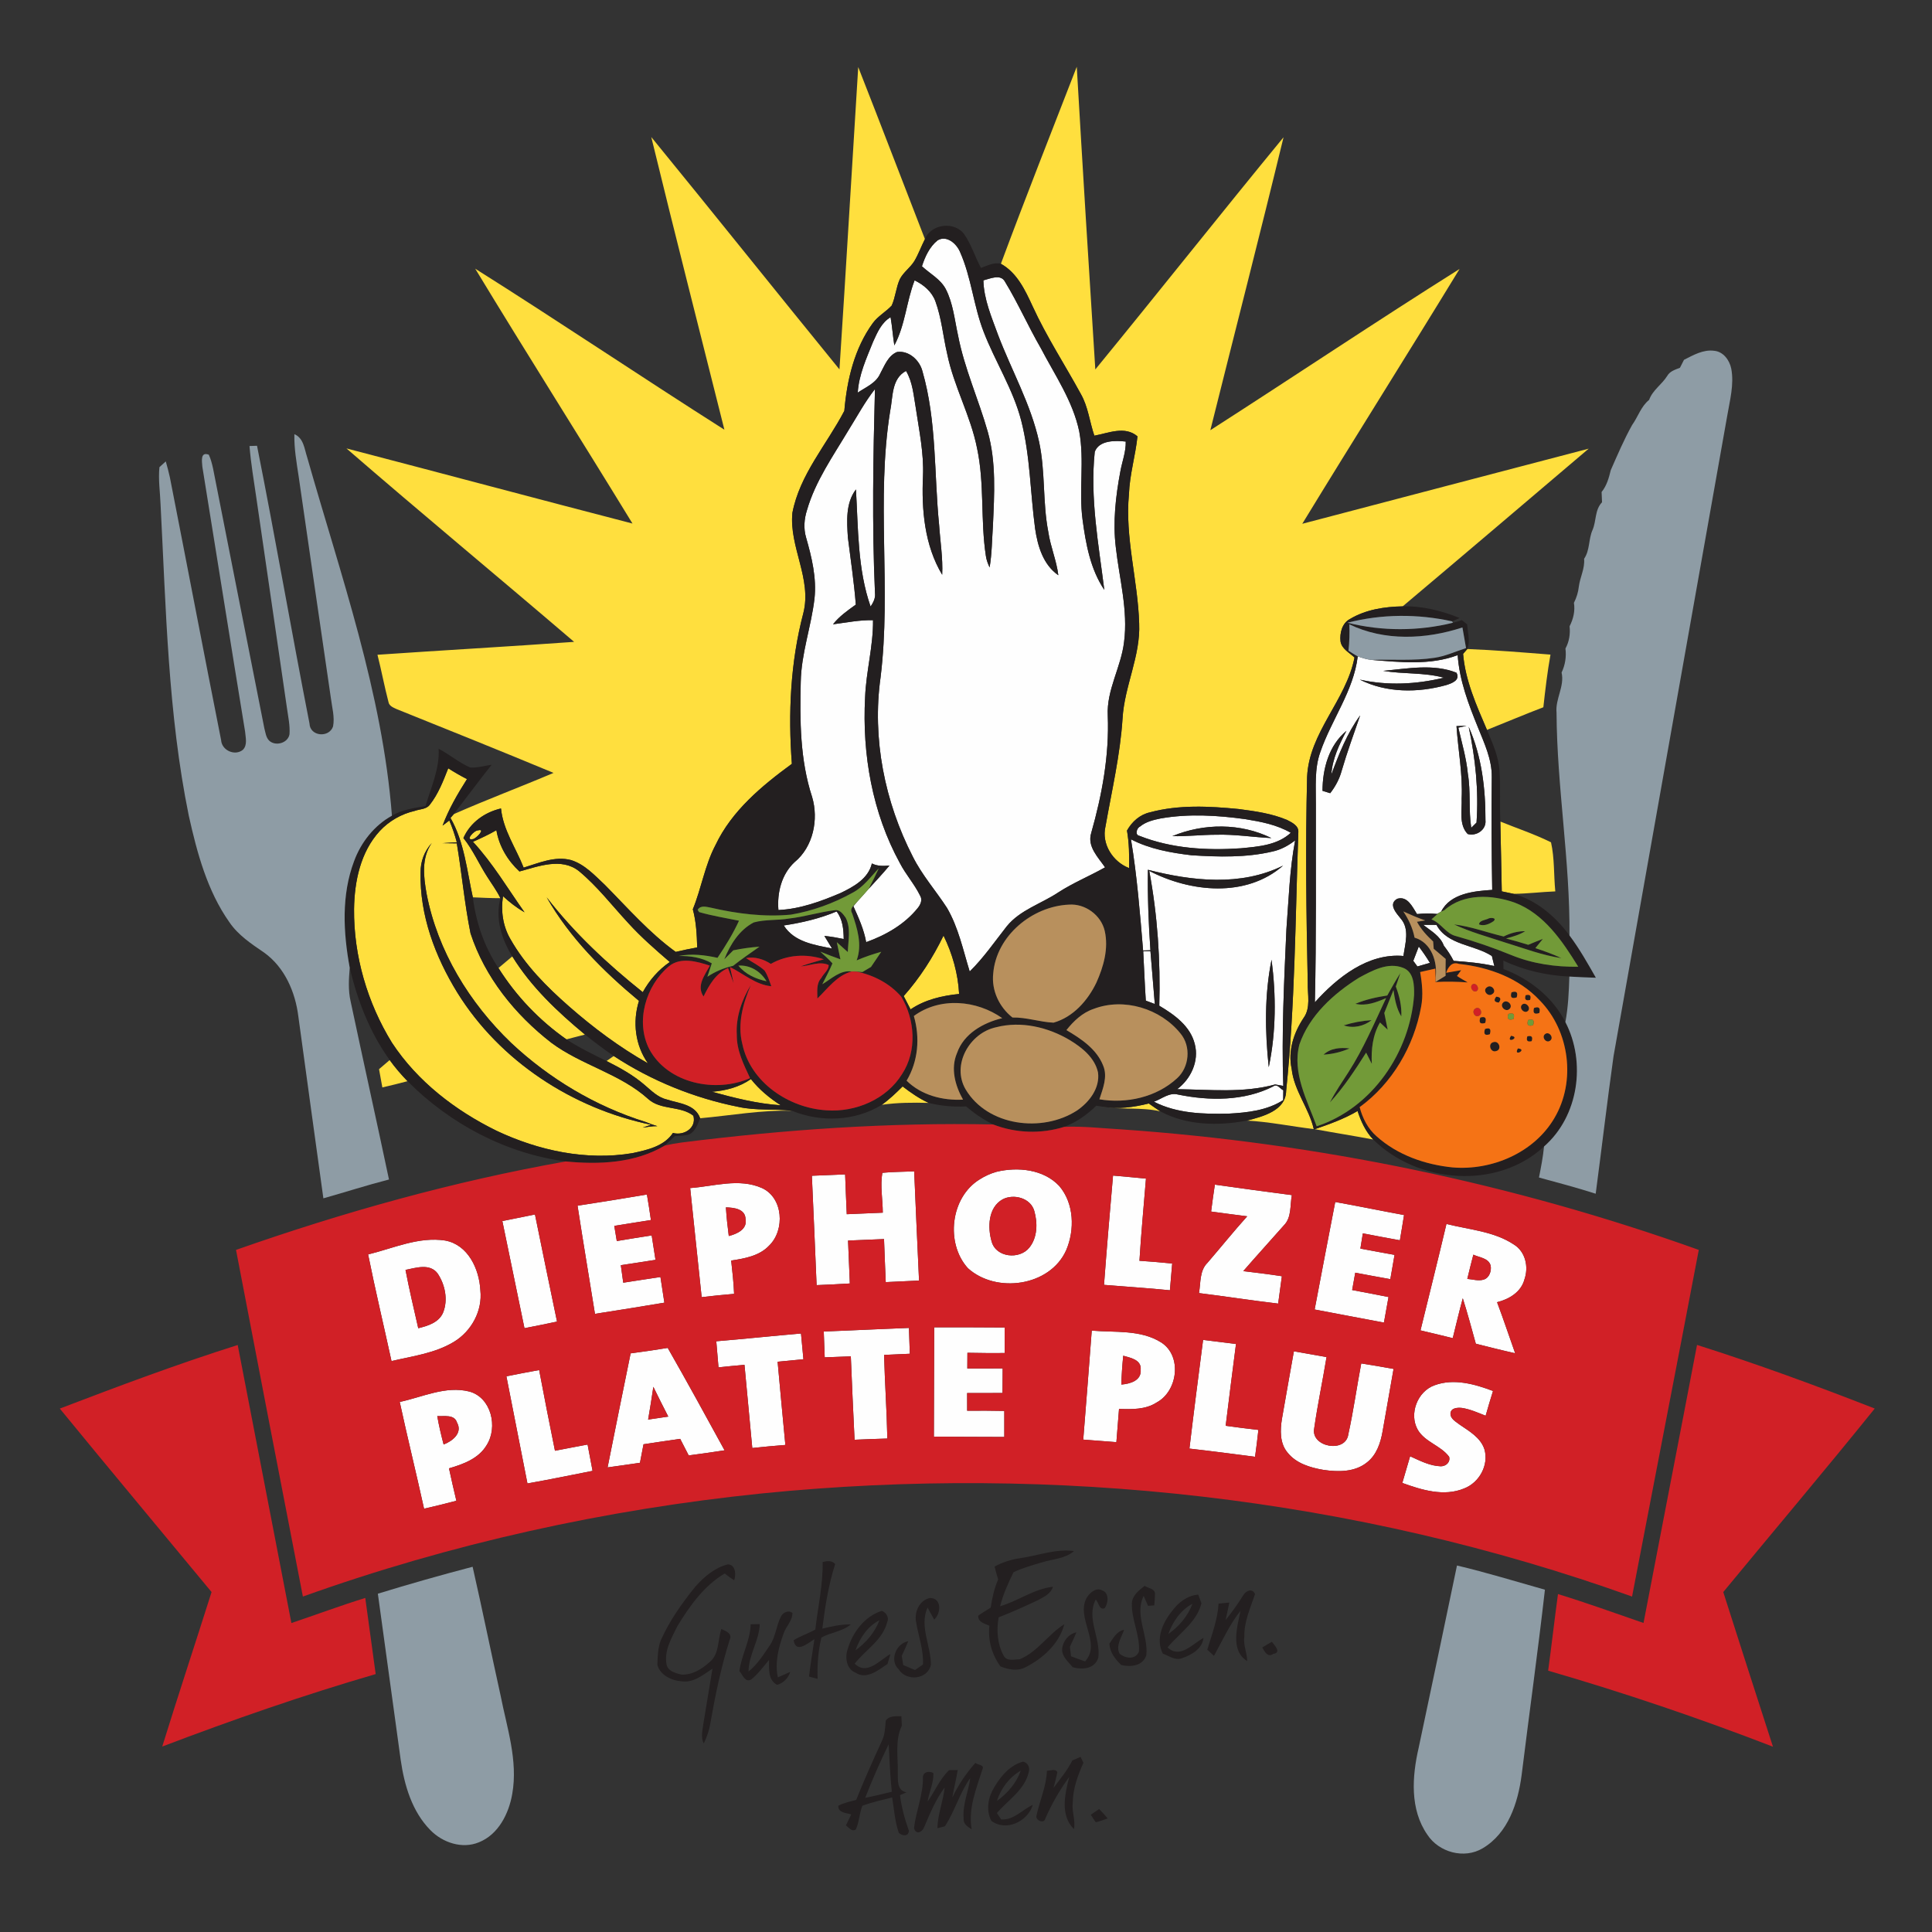<svg width="629pt" height="629pt" viewBox="0 0 629 629" xmlns="http://www.w3.org/2000/svg"><rect x="0" y="0" width="629" height="629" fill="#333333" stroke="none"/><g fill="#fefefe"><path d="M305.27 78.24c2.99-1.76 6.2 1.14 7.31 3.84 3.66 8.24 4.38 17.42 7.62 25.82 3.76 9.81 9.62 18.77 12.27 29.01 2.95 11.5 2.95 23.47 4.53 35.18.83 5.66 2.6 11.75 7.56 15.19-.58-4.81-2.56-9.3-3.26-14.08-1.89-9.7-.91-19.72-3.01-29.39-2.68-12.23-8.97-23.22-13.38-34.85-2.08-5.73-4.59-11.48-4.75-17.68 2.17-.54 5.63-2.19 7.03.43 4.25 6.97 7.54 14.49 11.63 21.57 4.61 8.83 10.48 17.29 12.55 27.19 1.75 9.48-.18 19.16 1.08 28.69 1.06 7.92 2.54 16.13 7.08 22.89-1.86-14.88-4.69-29.9-3.11-44.95 1.4-3.8 6.67-3.72 10.09-3.34.09 3.37-1.19 6.53-1.77 9.8-1.51 8.08-2.46 16.36-1.47 24.56 1.14 10.27 4.05 20.53 2.69 30.92-.96 8.18-5.74 15.57-5.3 23.96.51 12.94-1.87 25.79-5.39 38.19-1.37 4.4 2.23 7.89 4.51 11.19-5 2.83-10.35 5.01-15.18 8.13-5.58 3.73-12.44 5.69-16.82 11.06-3.92 4.99-7.53 10.25-12.07 14.72-2.16-6.99-3.67-14.32-7.39-20.7-3.64-5.61-8.12-10.67-11.13-16.68-9.16-17.84-13.3-38.46-10.5-58.4 3.54-28.77-1.5-57.92 3.11-86.61.95-4.56.37-10.6 5.18-13.13 2.18 3.66 2.46 7.98 3.18 12.08 1.08 7.33 2.65 14.66 2.34 22.11-.51 10.95.49 22.59 6.25 32.17.26-5.43-.64-10.83-1-16.24-1.67-16.68-.74-33.77-5.43-50.03-.91-3.58-4.41-6.81-8.26-6.26-2.93 1.19-4.08 4.47-5.49 7.04-1.33 3.08-4.68 4.41-7.31 6.18.35-5.81 2.84-11.19 4.98-16.52 1.36-3 2.73-6.27 5.71-8.03.53 3.04.73 6.13 1.22 9.18 3.56-6.61 3.92-14.27 6.6-21.17 2.94 1.42 5.61 3.66 6.77 6.81 2.01 5.49 2.5 11.38 3.82 17.05 2.15 10.63 7.68 20.23 9.76 30.88 2.45 11.5 1.07 23.37 2.85 34.95.18 1.32.66 2.57 1.22 3.77.76-4.5.77-9.08 1.08-13.63.45-10.18 1.11-20.6-1.68-30.53-2.99-10.55-7.61-20.62-9.69-31.42-1.12-5.07-1.59-10.4-4-15.07-1.74-3.25-5.13-4.97-7.74-7.4 1-3.12 2.49-6.37 5.11-8.45z"/><path d="M284.86 126.68c-.58 22.13-.98 44.29.01 66.41.21 1.64-.55 3.08-1.43 4.39-4.27-12.19-4.01-25.39-4.77-38.13-3.39 4.43-2.96 10.41-2.62 15.66.9 7.27 2.01 14.52 2.58 21.84-2.66 1.9-5.38 3.81-7.43 6.41 4.33-.55 8.64-1.45 13.03-1.34.1 8.46-2.27 16.71-2.58 25.16-.98 18.5 2.35 37.56 11.32 53.91 1.91 3.71 4.76 6.86 6.59 10.61.86 1.37.12 2.96-.8 4.07-4.29 5.32-10.4 8.79-16.76 11.07-.73-4.12-2.46-7.94-4.17-11.72.32-.37.95-1.11 1.27-1.48 1.24-1.38 2.51-2.74 3.71-4.15 2.29-2.51 4.61-4.99 6.78-7.6-1.96.18-3.95.25-5.73-.67-1.16 4.95-5.92 7.56-10.14 9.6-6.46 2.75-13.21 5.23-20.29 5.56-.47-5.62 1.01-11.65 5.26-15.59 6.06-4.96 7.89-13.91 5.71-21.22-3.95-12.04-4.01-24.92-3.7-37.46.16-9.22 3.4-17.98 4.47-27.07.74-6.77-.88-13.47-2.73-19.93-.87-2.93-.63-6.07.3-8.95 2.73-9.43 8.46-17.53 13.43-25.87 2.84-4.54 5.37-9.29 8.69-13.51zM442.04 213.69c1.44.52 2.92.98 4.45 1.15 9.32.75 19.14 1.83 28.09-1.55.55 8.22 3.53 15.99 6.6 23.54 2.08 5.18 4.57 10.43 4.5 16.15-.13 12.24-.07 24.49.14 36.74-5.89.37-13.64 1.15-16.6 7.04l-.36.21-.53.32-.48.27c-2.18-.23-4.36-.18-6.52.03-1.46-2.26-3.05-5.98-6.42-4.98-3.05 1.7-.35 4.63 1.08 6.4 3.05 3.45 1.49 8.18.92 12.22-11.55-1-21.54 6.99-28.83 15.09.5-21.45.27-42.92.32-64.38.05-5.72-.52-11.62 1.46-17.11 3.63-10.56 10.8-19.81 12.18-31.14m8.28 4.71c6.54 1.13 13.31.47 19.76 2.24-8.96 2.17-18.34 2.64-27.37.62 8.66 4.36 18.95 4.34 28.14 1.78 1.81-.57 4.69-1.6 3.32-4.03-7.55-3-16-1.3-23.85-.61m-16.88 33.76c.35-5.12 2.56-9.76 4.92-14.22-5.73 4.74-7.78 12.36-7.79 19.53.62.19 1.88.58 2.5.77 1.7-2.18 3.02-4.64 3.74-7.31 1.77-6.09 3.96-12.03 6.02-18.02-4.26 5.8-6.9 12.55-9.39 19.25m40.75-15.77c.53 7.87 2.06 15.67 1.68 23.6.16 3.83-.98 8.48 1.97 11.54 2.82.81 6.11-1.39 5.78-4.47.04-10.34-1.23-20.91-5.46-30.44 2.18 10.23 3.29 20.73 2.55 31.19-.43.42-1.29 1.27-1.72 1.7-.9-5.83-.12-11.76-1.1-17.58-.49-5.11-1.96-10.04-3.1-15.03.66-.15 2-.45 2.66-.6-1.09.01-2.18.05-3.26.09zM371.15 269.11c1.91-1.58 4.38-2.17 6.76-2.65 9.11-1.59 18.45-1.02 27.56.24 5.08.83 10.27 1.81 14.77 4.44-4.39 4.06-10.61 4.49-16.26 5.04-11.1.76-22.58.08-33.01-4.05-1.56-.26-.9-2.53.18-3.02m10.53 3.12c4.76.11 9.51-.47 14.28-.47 6.01-.18 11.97.8 17.97 1.09-9.98-4.93-22.06-4.88-32.25-.62z"/><path d="M368.21 273.26c6.08 3.16 12.96 4.39 19.7 5.19 8.77.55 17.74.82 26.35-1.21 2.73-.57 5.2-1.94 7.4-3.63-1.82 9.52-2.09 19.25-2.84 28.89-.76 17-1.6 34.02-1.02 51.04-.66-.12-1.99-.36-2.65-.47-10.38 2.85-21.28 1.66-31.9 1.54 4.45-3.32 7.19-9.14 5.74-14.67-1.42-5.86-6.66-9.6-11.56-12.5.42-14.69-.57-29.44-3.27-43.9 13.39 6.95 31.5 8.83 43.58-1.72-13.76 6.84-29.64 5.02-44.01 1.36-.13 8.75.2 17.49.82 26.21-.6.02-1.8.05-2.39.07-1.01-12.1-1.96-24.22-3.95-36.2m45.77 39.2c-2.32 11.47-2.15 23.39-.91 34.98 2.4-11.45 2.41-23.41.91-34.98zM255.17 301.31c5.89-.89 11.7-2.24 17.2-4.56 2.01 2.57 2.27 5.82 2.32 8.97-2.09-.43-4.18-.8-6.3-1.01.82 1.37 1.65 2.73 2.49 4.09-5.73-1.16-12.31-2.08-15.71-7.49zM463.36 301.09c1.43 0 2.87.01 4.31.02 3.62 6.67 12.25 6.36 18.04 10.14.2.82.6 2.45.8 3.27-4.36-.98-8.82-1.38-13.26-1.69-.89-1.77-1.99-3.4-3.19-4.96-1.15-3.17-4.22-4.78-6.7-6.78zM460.12 312.82c.59-1.55 1.19-3.11 1.79-4.66 1.3 1.7 2.52 3.48 3.63 5.32-1.38.38-2.72.79-4.08 1.17-.33-.46-1-1.37-1.34-1.83z"/><path d="M372.2 309.73l2.35-.05c.46 5.73.97 11.46 1.42 17.2-.98-.37-1.96-.74-2.93-1.1-.36-5.34-.54-10.7-.84-16.05zM383.5 356.35c10.23 2.1 21.52 2.18 31.04-2.65 1.27-.99 2.21.79 3.27 1.26-.01.8-.04 2.41-.05 3.21-5.25 3.37-11.63 4.07-17.72 4.4-8.22.2-16.88-.04-24.36-3.88 2.53-.89 4.98-3.1 7.82-2.34zM287.26 381.83c3.45-.33 6.91-.32 10.37-.47.52 11.85 1.01 23.7 1.58 35.55-3.61.19-7.23.34-10.84.51-.18-4.67-.41-9.35-.56-14.02-3.91.14-7.81.32-11.71.49.17 4.65.38 9.31.58 13.97-3.61.23-7.22.39-10.82.54-.48-11.87-1.01-23.74-1.54-35.61 3.6-.15 7.22-.31 10.83-.44.15 4.32.34 8.64.53 12.96 3.91-.18 7.82-.34 11.73-.5-.02-4.32-.88-8.7-.15-12.98zM324.41 381.51c6.9-1.68 15.33-.84 20.43 4.59 4.87 5.68 5.12 14.28 2.27 20.95-5.27 11.76-22.77 14.18-31.98 5.85-7.37-8.13-5.7-23.08 3.81-28.92 1.69-1.09 3.54-1.92 5.47-2.47m1.99 8.97c-4.71 2.63-4.91 9.16-3.54 13.77 1.45 5.2 9.07 5.89 12.24 1.96 2.68-3.28 2.76-8.06 1.63-11.97-1.18-4.22-6.72-5.68-10.33-3.76zM359.43 418.31c.89-11.87 1.9-23.73 2.94-35.58 3.57.32 7.15.63 10.72.99-.72 8.91-1.58 17.82-2.12 26.75 3.55.23 7.11.54 10.66.89-.24 2.9-.48 5.8-.74 8.71-7.14-.72-14.31-1.16-21.46-1.76zM224.7 386.8c7.71-.56 15.9-3.31 23.34-.02 6.98 3.15 7.57 13.65 2.4 18.71-3.19 3.42-7.99 4.23-12.39 4.91.39 3.6.81 7.21.95 10.84-3.53.28-7.04.67-10.56 1.07-1.29-11.83-2.46-23.68-3.74-35.51m11.63 6.28c.2 3.12.53 6.23.94 9.33 2.6-.65 6.09-2.17 5.46-5.48-.05-3.39-3.8-3.77-6.4-3.85zM394.3 394.44c.37-2.93.78-5.85 1.22-8.76 8.35 1.19 16.71 2.31 25.07 3.41-.64 3.3-.02 7.27-2.61 9.86-4.38 4.98-8.86 9.87-13.21 14.89 4.19.5 8.39 1.01 12.57 1.66-.42 2.96-.82 5.94-1.21 8.91-8.61-1.01-17.18-2.36-25.78-3.42.6-3.35.14-7.3 2.79-9.88 4.32-5.02 8.48-10.19 12.91-15.12-3.93-.48-7.84-1.03-11.75-1.55zM188.03 392.54c7.54-1.14 15.06-2.38 22.59-3.64.47 2.76.91 5.53 1.3 8.31-3.98.6-7.96 1.27-11.93 1.9.27 1.64.54 3.29.82 4.94 3.78-.63 7.57-1.26 11.36-1.83.41 2.65.83 5.3 1.24 7.95-3.76.57-7.52 1.19-11.29 1.74.26 1.9.53 3.8.79 5.7 4.04-.59 8.07-1.29 12.11-1.85.41 2.78.85 5.56 1.28 8.35-7.53 1.26-15.06 2.47-22.6 3.64-1.89-11.74-3.86-23.47-5.67-35.21zM434.71 391.33c7.48 1.33 14.92 2.88 22.4 4.25-.42 2.74-.9 5.47-1.35 8.22-4.03-.71-8.05-1.5-12.06-2.26-.28 1.65-.55 3.3-.8 4.96 3.7.68 7.4 1.4 11.12 2.05-.44 2.63-.9 5.27-1.37 7.9-3.82-.64-7.61-1.41-11.42-2.1-.34 1.87-.67 3.76-1.01 5.65 3.96.72 7.9 1.5 11.84 2.27-.48 2.78-1 5.54-1.49 8.32-7.53-1.37-15.04-2.88-22.56-4.26 2.2-11.67 4.45-23.34 6.7-35zM163.55 397.54c3.54-.72 7.07-1.45 10.62-2.14 2.35 11.63 4.77 23.25 7.18 34.87-3.53.73-7.06 1.48-10.6 2.15-2.42-11.62-4.78-23.26-7.2-34.88zM470.92 398.48c7.37 1.87 15.45 2.38 21.94 6.69 3.82 2.34 4.88 7.34 3.44 11.4-1.09 4.11-5.02 6.43-8.9 7.39 2.08 5.5 3.91 11.08 5.89 16.62-4.29-.95-8.55-2.04-12.81-3.11-1.37-4.95-2.69-9.9-4.24-14.79-1.19 4.3-2.18 8.65-3.27 12.98-3.5-.85-6.99-1.72-10.5-2.53 2.83-11.55 5.71-23.08 8.45-34.65m6.79 17.89c1.74.13 3.53.75 5.26.25 1.9-.52 2.69-2.86 2.33-4.62-.69-2.45-3.7-2.58-5.62-3.52-.69 2.62-1.34 5.25-1.97 7.89zM119.85 408.41c8.23-2.01 16.47-5.87 25.1-4.53 7.45 1.37 11.09 9.31 11.44 16.19.74 6.68-2.9 13.32-8.57 16.77-6.15 3.75-13.47 4.67-20.36 6.28-2.52-11.57-5.28-23.1-7.61-34.71m12.17 5.03c1.22 6.37 2.71 12.67 4.15 18.99 3.11-.76 6.71-1.85 8.08-5.07 1.69-4.15.66-9.17-1.8-12.79-2.52-3.32-7.04-1.81-10.43-1.13zM304.15 432.14c7.64-.03 15.29 0 22.93.05.01 2.77.01 5.54.02 8.31-4.05.06-8.1 0-12.14-.07-.02 1.7-.03 3.4-.03 5.11 3.83-.03 7.67-.01 11.51-.02-.03 2.66-.05 5.32-.05 7.99-3.84.04-7.68.03-11.52.03 0 1.91 0 3.83.01 5.75 4.03-.04 8.06-.02 12.09.06.02 2.82.02 5.65 0 8.48-7.64.01-15.28-.08-22.93-.1.06-11.86.07-23.73.11-35.59zM268.19 433.5c9.24-.34 18.48-.83 27.73-1.17.1 2.8.21 5.6.29 8.41-2.79.14-5.59.26-8.38.38.24 9.08.88 18.14 1.06 27.23-3.56.09-7.11.24-10.67.39-.45-9.05-.85-18.1-1.22-27.15-2.83.12-5.66.22-8.5.32-.1-2.81-.22-5.61-.31-8.41zM355.44 433.21c7.56.66 15.91-.39 22.63 3.86 6.86 4.41 5.37 15.85-1.49 19.53-3.64 2.37-8.1 2.23-12.26 2.1-.28 3.6-.58 7.21-.86 10.82-3.6-.26-7.19-.55-10.79-.83.98-11.82 1.85-23.65 2.77-35.48m9.63 17.56c2.79-.22 6.61-1.26 6.3-4.83.3-3.27-3.35-3.89-5.68-4.56-.31 3.12-.54 6.25-.62 9.39zM233.2 436.68c9.2-.77 18.38-1.74 27.58-2.53.28 2.79.55 5.58.79 8.38-2.81.26-5.6.53-8.4.81.81 9.03 1.67 18.06 2.52 27.09-3.59.28-7.19.62-10.77 1-.84-9.03-1.69-18.06-2.54-27.08-2.82.24-5.65.52-8.46.82-.25-2.83-.5-5.66-.72-8.49zM391.69 436.23c3.57.44 7.14.89 10.71 1.33-1.17 8.87-2.25 17.75-3.36 26.63 3.54.5 7.09.95 10.65 1.35-.31 2.92-.68 5.83-1.08 8.74-7.12-.92-14.23-1.86-21.37-2.66 1.4-11.81 2.93-23.6 4.45-35.39zM205.31 440.62c4.03-.54 8.06-1.11 12.08-1.78 6.31 11.03 12.4 22.19 18.51 33.34-3.89.59-7.78 1.17-11.68 1.66-.92-1.81-1.85-3.6-2.77-5.39-3.98.55-7.96 1.16-11.94 1.76-.38 2.01-.77 4.02-1.16 6.03-3.52.5-7.02 1.03-10.54 1.5 2.5-12.37 4.94-24.76 7.5-37.12m7.4 10.89c-.5 3.56-1.1 7.11-1.7 10.66 2.19-.32 4.37-.65 6.56-.97-1.67-3.21-3.27-6.45-4.86-9.69zM421.25 439.94c3.54.62 7.09 1.24 10.63 1.88-1.26 7.75-2.92 15.45-4.02 23.23-1.18 6.09 10.33 8.2 11.12 1.87 1.68-7.61 2.74-15.36 4.2-23.03 3.51.56 7.02 1.15 10.52 1.79-1.17 6.78-2.37 13.55-3.57 20.32-.65 3.74-1.95 7.68-5.06 10.1-3.95 3.22-9.43 3.16-14.2 2.45-4.31-.73-8.93-2.11-11.74-5.7-2.5-3.03-2.36-7.26-1.77-10.92 1.26-7.34 2.6-14.66 3.89-21.99zM164.87 448.09c3.55-.7 7.09-1.42 10.66-2.04 1.65 8.77 3.38 17.52 5.15 26.27 3.54-.66 7.07-1.38 10.62-2.02.53 2.85 1.08 5.71 1.62 8.57-7.06 1.4-14.11 2.84-21.2 4.1-2.27-11.63-4.56-23.25-6.85-34.88zM467.08 450.99c6.24-2.29 13.03-.38 19 1.87-.83 2.68-1.65 5.36-2.4 8.06-2.52-.99-5.02-2.12-7.7-2.54-1.41-.14-3.55-.08-3.75 1.73-.09 1.85 1.77 2.73 3.01 3.72 3.1 2.13 6.76 4.17 8.03 7.97 1.53 5.15-1.66 10.91-6.6 12.8-6.56 2.72-13.79.5-20.12-1.8.84-2.9 1.68-5.79 2.54-8.68 3.2 1.44 6.44 3.16 10.03 3.26 1.66-.02 3.15-1.36 2.67-3.1-2.72-3.67-7.83-4.75-10.2-8.77-2.96-5.17-.11-12.56 5.49-14.52zM130.14 456.43c7.44-1.58 14.96-5.34 22.69-3.38 7.14 1.97 9.33 11.58 5.62 17.42-2.59 4.4-7.63 6.23-12.27 7.58.75 3.53 1.57 7.04 2.4 10.55-3.49.93-7 1.79-10.52 2.59-2.55-11.61-5.41-23.14-7.92-34.76m12.22 4.6c.53 3.11 1.27 6.19 2.07 9.25 2.82-1.07 6.27-3.72 4.36-7.13-.86-2.79-4.25-1.95-6.43-2.12z"/></g><g fill="#ffdf3e"><path d="M279.41 21.83c7.33 18.64 14.46 37.35 21.72 56.02-1.2 2.35-2.09 4.85-3.43 7.13-1.33 2.16-3.56 3.63-4.74 5.9-1.24 2.75-1.41 5.86-2.65 8.61-1.91 2.04-4.46 3.41-6.14 5.69-6.02 8.28-8.43 18.54-9.28 28.58-5.71 10.96-14.53 20.72-16.91 33.21-1.1 11.08 6.41 21.49 3.56 32.65-4.21 15.97-4.97 32.64-3.73 49.06-9.78 7.16-19.56 15.27-24.86 26.44-3.48 6.6-4.59 14.07-7.39 20.92 1.11 4.03 1.3 8.23 1.43 12.41-2.35.43-4.68.91-7 1.46-8.62-6.24-15.62-14.3-23.06-21.82-3.32-3.1-6.57-6.7-11.03-8.08-5.27-1.38-10.47.96-15.42 2.46-2.5-6.41-6.69-12.25-7.37-19.26-5.31 1.24-10 4.56-12.24 9.63 3.1 3.84 5.05 8.41 7.71 12.54 1.46 2.33 3.14 4.55 4.34 7.04-3 0-5.99-.14-8.98-.28-1.92-8.73-2.76-17.96-7.27-25.85.26-.31.8-.92 1.06-1.23 10.71-4.74 21.71-8.85 32.49-13.43-16.98-7.06-34.05-13.92-51.12-20.78-1.06-.5-2.42-1-2.63-2.32-1.33-5.09-2.29-10.27-3.58-15.36 21.34-1.47 42.69-2.66 64.02-4.2-24.63-21.08-49.62-41.76-74.12-62.98 31.06 8.1 62.06 16.41 93.13 24.46-16.96-27.73-34.37-55.19-51.21-82.98 27.24 17.16 53.95 35.17 81.13 52.43-7.95-31.76-16.08-63.48-23.81-95.29 20.52 25.13 40.78 50.49 61.27 75.65 2.15-32.8 4.05-65.62 6.11-98.43zM325.86 85.88c7.98-21.48 16.42-42.79 24.7-64.15 1.91 32.85 3.94 65.71 6.04 98.55 20.55-25.09 40.68-50.53 61.28-75.59-7.72 31.85-15.89 63.58-23.83 95.37 27.11-17.4 53.88-35.34 81.14-52.49-16.92 27.74-34.29 55.22-51.21 82.96 31.08-8.14 62.16-16.35 93.25-24.46-20.17 17.13-40.32 34.29-60.56 51.34-5.92.11-12.03 1.04-17.19 4.13-2.56 1.37-3.35 4.58-3.05 7.28.39 2.47 2.91 3.67 4.55 5.25-2.7 13.93-14.8 24.37-15.43 38.89-.56 22.33-.27 44.68.21 67.01-.1 3.82 1.06 8.14-1.38 11.48-3.2 4.83-5.13 10.71-3.86 16.52.75 7.1 5.63 12.78 7.2 19.62-7.25-.85-14.43-2.37-21.74-2.76 5.06-1.31 12.65-3.2 12.75-9.67 2.89-27.97 2.99-56.13 3.97-84.2.18-2.13-2.07-3.18-3.65-4-5.01-2.12-10.47-2.87-15.82-3.57-9.57-.93-19.47-1.45-28.84 1.08-3.29.74-5.86 3.04-7.48 5.94.71 4.02.77 8.13.68 12.21-5.29-2.03-9.03-7.87-7.68-13.55 2.06-11.68 4.79-23.28 5.56-35.16.6-10.53 5.88-20.29 5.41-30.94-.42-14.08-4.68-27.93-3.33-42.09.23-6.37 2.12-12.52 2.78-18.82-4.12-3.51-9.45-1.05-14.04-.22-1.55-4.5-2.01-9.38-4.4-13.57-5.19-9.52-11.15-18.63-15.68-28.51-2.43-5.25-5.05-10.94-10.35-13.88z"/><path d="M476.34 212.88c.35-.4 1.03-1.19 1.37-1.58 9.03.35 18.06 1.11 27.08 1.82-1.02 5.68-1.69 11.41-2.32 17.14-6.16 2.35-12.23 4.93-18.36 7.37-3.4-7.96-7.05-16.02-7.77-24.75zM145.93 250.14c1.99 1.26 4.01 2.45 6.11 3.51-3.06 4.82-5.96 9.78-7.95 15.15.55-.42 1.64-1.25 2.19-1.67 1 2.29 1.78 4.67 2.45 7.08-1.58.08-3.16.19-4.74.3 1.58.04 3.15.05 4.73.06 1.64 9.74 2.51 19.62 4.47 29.3 4.67 14.29 14.51 26.46 26.28 35.6 9.83 7.34 22.43 10.06 31.62 18.38 4.1 3.65 10.41 2.09 14.65 5.39 1.1 4-3.1 6.61-6.65 5.61-2.9 4.37-8.39 5.54-13.18 6.58-15.02 2.52-30.57-.83-44.21-7.27-13.43-6.58-25.81-16.08-34.09-28.68-7.99-12.98-12.48-28.24-12.34-43.51.12-9 2.09-18.59 8.36-25.41 3.03-3.26 7.05-5.57 11.4-6.56 1.62-.6 3.74-.47 4.88-1.97 2.78-3.52 4.4-7.76 6.02-11.89m-9 33.92c-.33 13.89 4.75 27.4 11.95 39.09 13.83 22.32 37.52 37.75 63.08 43.03l-2.73.94c1.58-.22 3.17-.51 4.78-.48-1.3-.37-2.57-.84-3.81-1.36-16.28-5.08-31.34-14.07-43.77-25.73-13.6-13.03-23.96-29.93-27.54-48.55-.99-5.52-1.75-11.67 1.68-16.54-2.4 2.63-3.69 6.03-3.64 9.6zM488.46 267.47c5.5 2.24 11.18 4.11 16.5 6.76 1.18 5.23.87 10.66 1.4 15.98-4.54.17-9.06.76-13.61.79-1.28-.27-2.55-.54-3.82-.8-.12-7.58-.33-15.15-.47-22.73z"/><path d="M155.64 270.34c2.64-.69-.61 2.61-1.56 2.83-2.9.68.24-2.82 1.56-2.83zM153.98 274.06c2.6-1.14 5.17-2.34 7.63-3.76.89 5.22 3.66 9.86 7.51 13.43 6.16-1.67 13.66-4.6 19.33-.15 6.02 4.98 10.8 11.24 16.1 16.95 4.16 4.59 8.84 8.65 13.52 12.68-3.69 2.51-6.64 5.92-8.8 9.82-11.46-9.16-22.3-19.25-31.29-30.89 7.53 13.2 18.45 24.08 30.05 33.72-2.14 6.84-1.25 14.45 2.93 20.34-9.22-5.21-17.73-11.56-25.68-18.53-7.29-6.39-14.29-13.42-19.09-21.91-2.47-4.21-3.17-9.19-2.42-13.98 2.15 1.98 4.47 3.79 7.01 5.25-5.48-7.74-10.33-15.99-16.8-22.97zM294.22 324.3c5.25-5.91 9.53-12.59 12.97-19.69 2.9 5.92 4.73 12.41 5.07 19-5.56.56-11.11 1.84-15.8 5.02-.74-1.45-1.49-2.89-2.24-4.33zM162.29 315.16c1.5-1.27 2.99-2.53 4.5-3.79 6.13 9.94 14.73 18.06 23.66 25.45-2.01.52-4.03 1.04-6.04 1.56-8.81-6.17-16.39-14.12-22.12-23.22zM199.81 343.8c12.29 8.07 26.21 13.71 40.64 16.58 5.73 1.27 11.63.56 17.41 1.26-10.02-.3-19.96 1.54-29.91 2.43-1.65-4.64-7.02-4.82-10.99-6.15-2.88-.7-4.96-2.9-7.15-4.74-3.69-3.19-8-5.56-12.34-7.74.58-.41 1.75-1.23 2.34-1.64zM126.87 345.12c1.75 2.44 3.72 4.72 5.81 6.88-2.72.72-5.45 1.41-8.2 2.03-.36-1.98-.73-3.96-1.08-5.94 1.16-.99 2.31-1.98 3.47-2.97z"/><path d="M231.79 355.45c4.51-.35 8.95-1.51 12.69-4.13 2.7 3.41 6.05 6.2 9.71 8.53-7.64-.5-15.05-2.39-22.4-4.4zM287.09 359.69c2.46-1.75 4.64-3.86 6.78-5.98 2.65 2.05 5.42 3.96 8.47 5.36-5.08-.13-10.21-.12-15.25.62zM359.03 360.31c5.01.91 10.1.17 14.99-1.05 1.23.86 2.46 1.74 3.73 2.56-6.16-1.42-12.53-.44-18.72-1.51zM428.06 367.63c4.77-1.64 9.55-3.34 13.92-5.92 1.11 3.37 2.6 6.68 5.09 9.28-6.32-1.2-12.68-2.19-19.01-3.36z"/></g><g fill="#231f20"><path d="M301.13 77.85c1.99-5 9.61-5.89 12.77-1.62 2.36 3.36 3.51 7.4 5.48 10.99 2.08-.72 4.2-1.92 6.48-1.34 5.3 2.94 7.92 8.63 10.35 13.88 4.53 9.88 10.49 18.99 15.68 28.51 2.39 4.19 2.85 9.07 4.4 13.57 4.59-.83 9.92-3.29 14.04.22-.66 6.3-2.55 12.45-2.78 18.82-1.35 14.16 2.91 28.01 3.33 42.09.47 10.65-4.81 20.41-5.41 30.94-.77 11.88-3.5 23.48-5.56 35.16-1.35 5.68 2.39 11.52 7.68 13.55.09-4.08.03-8.19-.68-12.21 1.62-2.9 4.19-5.2 7.48-5.94 9.37-2.53 19.27-2.01 28.84-1.08 5.35.7 10.81 1.45 15.82 3.57 1.58.82 3.83 1.87 3.65 4-.98 28.07-1.08 56.23-3.97 84.2-.1 6.47-7.69 8.36-12.75 9.67-9.34 1.79-19.71 1.59-28.23-3.01-1.27-.82-2.5-1.7-3.73-2.56-4.89 1.22-9.98 1.96-14.99 1.05l-2.12-.32c-3 2.94-6.48 5.41-10.44 6.88-7.57 2.36-15.75 2.08-23.14-.78-3.17-1.57-6.1-3.58-8.79-5.87-4.1.21-8.21-.15-12.2-1.15-3.05-1.4-5.82-3.31-8.47-5.36-2.14 2.12-4.32 4.23-6.78 5.98-8.73 5.38-19.83 5.78-29.23 1.95-5.78-.7-11.68.01-17.41-1.26-14.43-2.87-28.35-8.51-40.64-16.58-3.22-2.2-6.33-4.54-9.36-6.98-8.93-7.39-17.53-15.51-23.66-25.45-3.51-5.61-5.61-12.36-3.87-18.95-1.2-2.49-2.88-4.71-4.34-7.04-2.66-4.13-4.61-8.7-7.71-12.54 2.24-5.07 6.93-8.39 12.24-9.63.68 7.01 4.87 12.85 7.37 19.26 4.95-1.5 10.15-3.84 15.42-2.46 4.46 1.38 7.71 4.98 11.03 8.08 7.44 7.52 14.44 15.58 23.06 21.82 2.32-.55 4.65-1.03 7-1.46-.13-4.18-.32-8.38-1.43-12.41 2.8-6.85 3.91-14.32 7.39-20.92 5.3-11.17 15.08-19.28 24.86-26.44-1.24-16.42-.48-33.09 3.73-49.06 2.85-11.16-4.66-21.57-3.56-32.65 2.38-12.49 11.2-22.25 16.91-33.21.85-10.04 3.26-20.3 9.28-28.58 1.68-2.28 4.23-3.65 6.14-5.69 1.24-2.75 1.41-5.86 2.65-8.61 1.18-2.27 3.41-3.74 4.74-5.9 1.34-2.28 2.23-4.78 3.43-7.13m4.14.39c-2.62 2.08-4.11 5.33-5.11 8.45 2.61 2.43 6 4.15 7.74 7.4 2.41 4.67 2.88 10 4 15.07 2.08 10.8 6.7 20.87 9.69 31.42 2.79 9.93 2.13 20.35 1.68 30.53-.31 4.55-.32 9.13-1.08 13.63-.56-1.2-1.04-2.45-1.22-3.77-1.78-11.58-.4-23.45-2.85-34.95-2.08-10.65-7.61-20.25-9.76-30.88-1.32-5.67-1.81-11.56-3.82-17.05-1.16-3.15-3.83-5.39-6.77-6.81-2.68 6.9-3.04 14.56-6.6 21.17-.49-3.05-.69-6.14-1.22-9.18-2.98 1.76-4.35 5.03-5.71 8.03-2.14 5.33-4.63 10.71-4.98 16.52 2.63-1.77 5.98-3.1 7.31-6.18 1.41-2.57 2.56-5.85 5.49-7.04 3.85-.55 7.35 2.68 8.26 6.26 4.69 16.26 3.76 33.35 5.43 50.03.36 5.41 1.26 10.81 1 16.24-5.76-9.58-6.76-21.22-6.25-32.17.31-7.45-1.26-14.78-2.34-22.11-.72-4.1-1-8.42-3.18-12.08-4.81 2.53-4.23 8.57-5.18 13.13-4.61 28.69.43 57.84-3.11 86.61-2.8 19.94 1.34 40.56 10.5 58.4 3.01 6.01 7.49 11.07 11.13 16.68 3.72 6.38 5.23 13.71 7.39 20.7 4.54-4.47 8.15-9.73 12.07-14.72 4.38-5.37 11.24-7.33 16.82-11.06 4.83-3.12 10.18-5.3 15.18-8.13-2.28-3.3-5.88-6.79-4.51-11.19 3.52-12.4 5.9-25.25 5.39-38.19-.44-8.39 4.34-15.78 5.3-23.96 1.36-10.39-1.55-20.65-2.69-30.92-.99-8.2-.04-16.48 1.47-24.56.58-3.27 1.86-6.43 1.77-9.8-3.42-.38-8.69-.46-10.09 3.34-1.58 15.05 1.25 30.07 3.11 44.95-4.54-6.76-6.02-14.97-7.08-22.89-1.26-9.53.67-19.21-1.08-28.69-2.07-9.9-7.94-18.36-12.55-27.19-4.09-7.08-7.38-14.6-11.63-21.57-1.4-2.62-4.86-.97-7.03-.43.16 6.2 2.67 11.95 4.75 17.68 4.41 11.63 10.7 22.62 13.38 34.85 2.1 9.67 1.12 19.69 3.01 29.39.7 4.78 2.68 9.27 3.26 14.08-4.96-3.44-6.73-9.53-7.56-15.19-1.58-11.71-1.58-23.68-4.53-35.18-2.65-10.24-8.51-19.2-12.27-29.01-3.24-8.4-3.96-17.58-7.62-25.82-1.11-2.7-4.32-5.6-7.31-3.84m-20.41 48.44c-3.32 4.22-5.85 8.97-8.69 13.51-4.97 8.34-10.7 16.44-13.43 25.87-.93 2.88-1.17 6.02-.3 8.95 1.85 6.46 3.47 13.16 2.73 19.93-1.07 9.09-4.31 17.85-4.47 27.07-.31 12.54-.25 25.42 3.7 37.46 2.18 7.31.35 16.26-5.71 21.22-4.25 3.94-5.73 9.97-5.26 15.59 7.08-.33 13.83-2.81 20.29-5.56 4.22-2.04 8.98-4.65 10.14-9.6 1.78.92 3.77.85 5.73.67-2.17 2.61-4.49 5.09-6.78 7.6 1.17-2.19 2.25-4.43 3.3-6.68-2.68 2.79-4.99 6.07-8.49 7.91-6.23 3.48-13.08 5.97-20.12 7.16-8.68.82-17.46-.29-25.93-2.24-1.49-.26-3.47-.95-4.43.67.11.19.34.55.45.73 4.27 1.23 8.66 1.93 13.01 2.82-1.95 4.24-4.4 8.21-7 12.08-4.15-.92-8.44-1.43-12.65-.6 3.74-.07 7.5.47 10.79 2.39-.36 1.09-1.08 3.27-1.44 4.37 2.55-1.69 5.37-2.89 8.36-3.55 2.78-2.2 5.71-4.2 8.6-6.24-2.87.21-5.72.6-8.53 1.19-.97.98-1.94 1.95-2.92 2.92 1.92-4.81 4.88-9.56 9.6-12.01 3.74-1.02 7.7-.61 11.51-1.27 5.05-.56 9.92-2.14 14.97-2.72 1.56-.24 2.66 1.36 3.45 2.48 1.76 3.45.79 7.48.68 11.16-1.2-1.08-2.39-2.14-3.58-3.21.4 1.85.79 3.71 1.18 5.58-2.21-.78-4.39-1.62-6.55-2.5 1.33 1.24 2.74 2.44 3.95 3.82-.96 2.33-2.18 4.53-3.3 6.79 2.96-1.75 5.83-4.69 9.58-4.16-4.8 1.25-7.8 5.52-11.18 8.8 0-2.28-.42-4.84 1.28-6.68.72-1.42 2.37-2.52 2.41-4.21-2.88-1.37-6.14.23-9.14.44 2.48-.88 5.01-1.59 7.54-2.32-5.74-1.89-11.97-1.5-17.25 1.5-2.42-1.56-5.19-2.41-8.09-1.9 2 1.37 4.26 2.4 6.04 4.07 1.04 1.55 1.57 3.37 2.2 5.11-5.13-.5-9.03-4.09-13.47-6.27.41 1.75.83 3.51 1.2 5.28-.63-1.64-1.23-3.29-1.82-4.93-4 1.74-6.15 5.53-7.97 9.26-2.38-3.5.4-6.93 2.07-10.05-4.2-1.35-9.48-2.9-13.29.17-7.58 6.32-11.06 18.01-6.43 27.06 6.07 11.22 21.65 14.31 32.8 9.4-2.08-4.44-4.38-9.01-4.32-14.05-.36-5.77 1.6-11.38 4.56-16.26-2.56 6.01-4.42 12.67-2.76 19.2 2.62 12.48 15.12 20.85 27.39 21.58 9.48.69 19.59-3.58 24.64-11.84 4.89-7.48 4.2-17.63-.27-25.12-3.7-4.31-8.98-7.05-14.5-8.18l1.84.12 2.79-1.65c1.1-1.66 2.23-3.3 3.34-4.94-2.72.77-5.41 1.67-8.01 2.8 1.89-5.15.2-10.37-1.46-15.31-.99-1.65.72-2.71 1.66-3.82-.32.37-.95 1.11-1.27 1.48 1.71 3.78 3.44 7.6 4.17 11.72 6.36-2.28 12.47-5.75 16.76-11.07.92-1.11 1.66-2.7.8-4.07-1.83-3.75-4.68-6.9-6.59-10.61-8.97-16.35-12.3-35.41-11.32-53.91.31-8.45 2.68-16.7 2.58-25.16-4.39-.11-8.7.79-13.03 1.34 2.05-2.6 4.77-4.51 7.43-6.41-.57-7.32-1.68-14.57-2.58-21.84-.34-5.25-.77-11.23 2.62-15.66.76 12.74.5 25.94 4.77 38.13.88-1.31 1.64-2.75 1.43-4.39-.99-22.12-.59-44.28-.01-66.41m86.29 142.43c-1.08.49-1.74 2.76-.18 3.02 10.43 4.13 21.91 4.81 33.01 4.05 5.65-.55 11.87-.98 16.26-5.04-4.5-2.63-9.69-3.61-14.77-4.44-9.11-1.26-18.45-1.83-27.56-.24-2.38.48-4.85 1.07-6.76 2.65m-215.51 1.23c-1.32.01-4.46 3.51-1.56 2.83.95-.22 4.2-3.52 1.56-2.83m-1.66 3.72c6.47 6.98 11.32 15.23 16.8 22.97-2.54-1.46-4.86-3.27-7.01-5.25-.75 4.79-.05 9.77 2.42 13.98 4.8 8.49 11.8 15.52 19.09 21.91 7.95 6.97 16.46 13.32 25.68 18.53-4.18-5.89-5.07-13.5-2.93-20.34-11.6-9.64-22.52-20.52-30.05-33.72 8.99 11.64 19.83 21.73 31.29 30.89 2.16-3.9 5.11-7.31 8.8-9.82-4.68-4.03-9.36-8.09-13.52-12.68-5.3-5.71-10.08-11.97-16.1-16.95-5.67-4.45-13.17-1.52-19.33.15-3.85-3.57-6.62-8.21-7.51-13.43-2.46 1.42-5.03 2.62-7.63 3.76m214.23-.8c1.99 11.98 2.94 24.1 3.95 36.2.59-.02 1.79-.05 2.39-.07-.62-8.72-.95-17.46-.82-26.21 14.37 3.66 30.25 5.48 44.01-1.36-12.08 10.55-30.19 8.67-43.58 1.72 2.7 14.46 3.69 29.21 3.27 43.9 4.9 2.9 10.14 6.64 11.56 12.5 1.45 5.53-1.29 11.35-5.74 14.67 10.62.12 21.52 1.31 31.9-1.54.66.11 1.99.35 2.65.47-.58-17.02.26-34.04 1.02-51.04.75-9.64 1.02-19.37 2.84-28.89-2.2 1.69-4.67 3.06-7.4 3.63-8.61 2.03-17.58 1.76-26.35 1.21-6.74-.8-13.62-2.03-19.7-5.19m-44.85 43.69c-.6 5.51 1.95 10.93 6.27 14.32 4.53-.1 8.87 1.48 13.37 1.68 6.39-1.8 11.17-7.22 13.96-13.06 2.34-5.2 4-11.1 2.71-16.8-1.18-5.17-6.39-8.97-11.68-8.57-11.95.54-23.64 10.16-24.63 22.43m-68.19-15.64c3.4 5.41 9.98 6.33 15.71 7.49-.84-1.36-1.67-2.72-2.49-4.09 2.12.21 4.21.58 6.3 1.01-.05-3.15-.31-6.4-2.32-8.97-5.5 2.32-11.31 3.67-17.2 4.56m39.05 22.99c.75 1.44 1.5 2.88 2.24 4.33 4.69-3.18 10.24-4.46 15.8-5.02-.34-6.59-2.17-13.08-5.07-19-3.44 7.1-7.72 13.78-12.97 19.69m77.98-14.57c.3 5.35.48 10.71.84 16.05.97.36 1.95.73 2.93 1.1-.45-5.74-.96-11.47-1.42-17.2l-2.35.05m-131.81 4.64c2.3 2.84 5.67 4.35 9.17 5.09-1.97-3.23-5.28-5.32-9.17-5.09m57.13 16.41c2.05 7.04 1.43 14.71-2.36 21.06 4.86 4.77 11.71 6.5 18.38 6.17-2.56-4.55-4.12-10.11-1.97-15.15 2.21-6.35 8.54-9.88 14.73-11.38-8.37-5.91-20.3-6.95-28.78-.7m58.55-2.32c-3.67 1.22-6.52 3.95-8.88 6.91 4.78 2.82 9.84 6.15 11.96 11.55 1.54 3.62-.09 7.48-1.22 10.98 8.83 1.49 18.55-.66 25.24-6.8 4.06-3.63 4.68-10.41 1.17-14.62-6.52-8.12-18.44-11.78-28.27-8.02m-31.76 5.98c-8.62 1.83-14.62 12.23-9.93 20.24 7.16 12 24.95 14.18 36.21 6.9 4.03-2.73 7.61-7.34 6.88-12.48-1.07-4.77-5.19-8.05-9.16-10.46-7.1-4.24-15.88-6.31-24-4.2m-92.52 21.01c7.35 2.01 14.76 3.9 22.4 4.4-3.66-2.33-7.01-5.12-9.71-8.53-3.74 2.62-8.18 3.78-12.69 4.13m151.71.9c-2.84-.76-5.29 1.45-7.82 2.34 7.48 3.84 16.14 4.08 24.36 3.88 6.09-.33 12.47-1.03 17.72-4.4.01-.8.04-2.41.05-3.21-1.06-.47-2-2.25-3.27-1.26-9.52 4.83-20.81 4.75-31.04 2.65z"/><path d="M439.48 201.54c5.16-3.09 11.27-4.02 17.19-4.13 6.38-.18 12.66 1.43 18.54 3.79-.61.27-1.82.83-2.43 1.1-11.18-2.48-22.97-2.43-34.07.44 11.18 2.81 23.13 2.78 34.31.01.99-.2 1.96-.49 2.9-.87.44.35 1.31 1.05 1.75 1.4.16 2.63 1.06 5.47.04 8.02-.34.39-1.02 1.18-1.37 1.58.72 8.73 4.37 16.79 7.77 24.75 1.8 4.29 3.79 8.64 4.09 13.35.35 5.49.02 11 .26 16.49.14 7.58.35 15.15.47 22.73 1.27.26 2.54.53 3.82.8 7.51 2.07 13.66 7.39 18.22 13.55 3.26 4.33 5.92 9.07 8.6 13.77-2.89-.1-5.77-.19-8.64-.38-7.42-.36-14.76-2-21.48-5.2 0 .91.01 1.82.03 2.74 8.46 3.2 16.02 9.13 20.16 17.28 6.8 13.08 4.31 30.67-6.95 40.5-15.3 14.21-41.15 12.05-55.62-2.27-2.49-2.6-3.98-5.91-5.09-9.28-4.37 2.58-9.15 4.28-13.92 5.92-.07.03-.22.09-.3.11l-.04-.15c-1.57-6.84-6.45-12.52-7.2-19.62-1.27-5.81.66-11.69 3.86-16.52 2.44-3.34 1.28-7.66 1.38-11.48-.48-22.33-.77-44.68-.21-67.01.63-14.52 12.73-24.96 15.43-38.89-1.64-1.58-4.16-2.78-4.55-5.25-.3-2.7.49-5.91 3.05-7.28m-.18 1.72c.13 2.86.03 5.74-.28 8.59.99.63 1.97 1.29 3.02 1.84-1.38 11.33-8.55 20.58-12.18 31.14-1.98 5.49-1.41 11.39-1.46 17.11-.05 21.46.18 42.93-.32 64.38 7.29-8.1 17.28-16.09 28.83-15.09.57-4.04 2.13-8.77-.92-12.22-1.43-1.77-4.13-4.7-1.08-6.4 3.37-1 4.96 2.72 6.42 4.98 2.16-.21 4.34-.26 6.52-.03l.48-.27c-.78.66-1.54 1.35-2.3 2.04 3.16 1.15 4.72 4.7 8.07 5.45 6.1 1.7 12.08 3.77 17.95 6.17 6.89 2.81 14.36 3.9 21.78 3.79-5.16-8.35-11.12-17.25-20.69-20.88-7.38-2.61-16.65-3.07-22.86 2.44-.35.17-1.06.5-1.42.67l.36-.21c2.96-5.89 10.71-6.67 16.6-7.04-.21-12.25-.27-24.5-.14-36.74.07-5.72-2.42-10.97-4.5-16.15-3.07-7.55-6.05-15.32-6.6-23.54-8.95 3.38-18.77 2.3-28.09 1.55 6.85-.24 13.74.36 20.54-.68 3.57-.51 6.85-2.09 10.27-3.16-.4-2.24-.8-4.48-1.18-6.72-11.86 3.89-25.38 4.53-36.82-1.02m17.58 93.48c1.74 2.6 3.07 5.44 3.66 8.53 5.49 1.6 7.57 7.93 6.84 13.11-.02-.76-.06-2.27-.08-3.03-1.66.35-3.31.74-4.95 1.12.66 3.73 1.04 7.56.32 11.32-2.34 12.83-9.4 24.95-20.01 32.66.94 3.59 2.67 7.02 5.51 9.49 6.78 6.1 15.83 9.25 24.81 10.14 12.75 1.05 26.45-4.78 33.06-16.03 7.12-11.97 4.99-28.43-4.74-38.35-6.79-7.28-16.61-10.85-26.33-11.88-2.26-.82-3.49 1-4.15 2.89 1.61-.28 3.27-.56 4.9-.85-.35.47-1.03 1.41-1.37 1.88 1.12.77 2.31 1.42 3.49 2.11-3.5-.28-7.01-.31-10.51-.14 1.09-.68 2.2-1.35 3.31-2.02-.02-1.83 0-3.66.03-5.49-1.3-1.11-2.6-2.21-3.9-3.31-.05-.59-.13-1.78-.18-2.37-2.05-1.89-3.94-3.96-5.27-6.42.68-.11 2.03-.32 2.7-.43-2.44-.83-4.79-1.87-7.14-2.93m6.48 4.35c2.48 2 5.55 3.61 6.7 6.78 1.2 1.56 2.3 3.19 3.19 4.96 4.44.31 8.9.71 13.26 1.69-.2-.82-.6-2.45-.8-3.27-5.79-3.78-14.42-3.47-18.04-10.14-1.44-.01-2.88-.02-4.31-.02m-3.24 11.73c.34.46 1.01 1.37 1.34 1.83 1.36-.38 2.7-.79 4.08-1.17-1.11-1.84-2.33-3.62-3.63-5.32-.6 1.55-1.2 3.11-1.79 4.66m-17.72 5.52c-8.25 5.17-16.1 12.27-19.35 21.69-2.42 9.28 2.52 18.17 5.62 26.65 18.08-5.93 30.38-24.07 31.71-42.69.07-3.19-.03-7.58-3.59-8.9-4.93-1.95-10.11.94-14.39 3.25z"/><path d="M450.32 218.4c7.85-.69 16.3-2.39 23.85.61 1.37 2.43-1.51 3.46-3.32 4.03-9.19 2.56-19.48 2.58-28.14-1.78 9.03 2.02 18.41 1.55 27.37-.62-6.45-1.77-13.22-1.11-19.76-2.24zM433.44 252.16c2.49-6.7 5.13-13.45 9.39-19.25-2.06 5.99-4.25 11.93-6.02 18.02-.72 2.67-2.04 5.13-3.74 7.31-.62-.19-1.88-.58-2.5-.77.01-7.17 2.06-14.79 7.79-19.53-2.36 4.46-4.57 9.1-4.92 14.22zM474.19 236.39c1.08-.04 2.17-.08 3.26-.09-.66.15-2 .45-2.66.6 1.14 4.99 2.61 9.92 3.1 15.03.98 5.82.2 11.75 1.1 17.58.43-.43 1.29-1.28 1.72-1.7.74-10.46-.37-20.96-2.55-31.19 4.23 9.53 5.5 20.1 5.46 30.44.33 3.08-2.96 5.28-5.78 4.47-2.95-3.06-1.81-7.71-1.97-11.54.38-7.93-1.15-15.73-1.68-23.6zM142.81 243.77c3.53 1.84 6.59 4.51 10.25 6.1 2.37.17 4.68-.56 7.01-.89-4.21 5.29-8.23 10.72-12.34 16.08-.26.31-.8.92-1.06 1.23 4.51 7.89 5.35 17.12 7.27 25.85 1.04 8.21 3.73 16.12 8.35 23.02 5.73 9.1 13.31 17.05 22.12 23.22 4.15 2.71 8.62 4.87 13.06 7.06 4.34 2.18 8.65 4.55 12.34 7.74 2.19 1.84 4.27 4.04 7.15 4.74 3.97 1.33 9.34 1.51 10.99 6.15-.82 1.91-1.5 4.2-3.48 5.22-1.52.58-3.19.42-4.77.6-1.08 1.03-2.15 2.06-3.25 3.06-9.67 5.74-21.35 6.26-32.27 5.18-19.48-2.58-37.7-12.25-51.5-26.13-2.09-2.16-4.06-4.44-5.81-6.88-6.44-8.94-10.5-19.38-13.01-30.05-2.11-11.45-2.76-23.64 1.42-34.71 2.26-6.15 6.56-11.6 12.32-14.8 3.33-1.97 7.19-2.52 10.94-3.13 1.81-6.11 4.61-12.15 4.27-18.66m3.12 6.37c-1.62 4.13-3.24 8.37-6.02 11.89-1.14 1.5-3.26 1.37-4.88 1.97-4.35.99-8.37 3.3-11.4 6.56-6.27 6.82-8.24 16.41-8.36 25.41-.14 15.27 4.35 30.53 12.34 43.51 8.28 12.6 20.66 22.1 34.09 28.68 13.64 6.44 29.19 9.79 44.21 7.27 4.79-1.04 10.28-2.21 13.18-6.58 3.55 1 7.75-1.61 6.65-5.61-4.24-3.3-10.55-1.74-14.65-5.39-9.19-8.32-21.79-11.04-31.62-18.38-11.77-9.14-21.61-21.31-26.28-35.6-1.96-9.68-2.83-19.56-4.47-29.3-1.58-.01-3.15-.02-4.73-.06 1.58-.11 3.16-.22 4.74-.3-.67-2.41-1.45-4.79-2.45-7.08-.55.42-1.64 1.25-2.19 1.67 1.99-5.37 4.89-10.33 7.95-15.15-2.1-1.06-4.12-2.25-6.11-3.51zM381.68 272.23c10.19-4.26 22.27-4.31 32.25.62-6-.29-11.96-1.27-17.97-1.09-4.77 0-9.52.58-14.28.47z"/><path d="M136.93 284.06c-.05-3.57 1.24-6.97 3.64-9.6-3.43 4.87-2.67 11.02-1.68 16.54 3.58 18.62 13.94 35.52 27.54 48.55 12.43 11.66 27.49 20.65 43.77 25.73 1.24.52 2.51.99 3.81 1.36-1.61-.03-3.2.26-4.78.48l2.73-.94c-25.56-5.28-49.25-20.71-63.08-43.03-7.2-11.69-12.28-25.2-11.95-39.09zM484.48 299.11c.57-.42 3.01-.4 1.8.78-1.3.91-3.19 1.75-4.75 1.07.07-1.28 2.02-1.41 2.95-1.85zM473.39 300.97c5.53.65 10.75 2.65 16.15 3.92 2.18-1.1 4.55-1.74 7.02-1.72-1.91 1.19-4.09 1.8-6.24 2.37 2.42.61 4.83 1.32 7.23 2.06 1.57-.66 3.15-1.31 4.76-1.92-.82 1-1.62 2-2.44 3 2.88.95 5.74 1.98 8.49 3.26-6.3-.93-12.26-3.23-18.31-5.08-5.59-1.84-11.31-3.4-16.66-5.89zM413.98 312.46c1.5 11.57 1.49 23.53-.91 34.98-1.24-11.59-1.41-23.51.91-34.98zM451.65 324.1c1.37-2.47 2.76-4.92 4.27-7.31-.49 1.47-1 2.92-1.49 4.39 1.19 3.1 1.95 6.38 1.8 9.74-1.6-2.6-2.13-5.62-2.56-8.58-1 2.48-2.01 4.96-2.99 7.45.39 1.81.76 3.63 1.11 5.46-.84-.79-1.68-1.58-2.51-2.37-2.39 4.11-2.9 8.81-2.66 13.48-.63-1.22-1.25-2.45-1.85-3.66-3.59 5.64-7.25 11.26-11.78 16.21 1.75-3.45 3.96-6.63 6.05-9.88 4.88-7.6 8.39-15.95 12.24-24.09-3.15 1.38-6.53 2.68-10.01 1.87 3.31-1.38 6.83-2.18 10.38-2.71zM484.16 321.4c1.4-1.08 3.33 1.27 1.67 2.25-1.42 1.1-3.34-1.27-1.67-2.25zM492.1 323.08c1.61-.54 2.18 0 1.69 1.64-1.63.54-2.2-.01-1.69-1.64zM487.12 324.49c1.44.1 1.72.74.84 1.91-1.45-.11-1.73-.75-.84-1.91zM496.71 324.01c1.4-.36 1.88.15 1.44 1.54-1.42.35-1.9-.17-1.44-1.54zM489.36 326.41c1.21-1.23 3.37.77 2.13 2.03-1.22 1.28-3.38-.77-2.13-2.03zM495.43 327.21c1.03-1.26 3.04.58 2.12 1.81-1.05 1.24-3.06-.59-2.12-1.81zM499.42 328.17c1.59-.57 2.16-.03 1.73 1.63-1.59.56-2.17.02-1.73-1.63zM481.93 331.3c1.59-.49 2.12.09 1.6 1.74-1.6.49-2.13-.09-1.6-1.74z"/><path d="M437.47 333.83c2.95-.93 6-1.51 9.09-1.69-2.62 2-5.93 2.74-9.09 1.69zM483.47 335.01c1.57-.55 2.09.02 1.57 1.71-1.59.53-2.11-.03-1.57-1.71zM503.03 336.67c1.25-1.04 2.96 1.1 1.68 2.1-1.27 1.06-2.97-1.11-1.68-2.1zM491.95 337.22c3.3.49-1.86 2.77 0 0zM497.26 337.4c1.39-.34 1.86.18 1.41 1.57-1.39.34-1.86-.18-1.41-1.57zM486.19 339.3c1.85-.65 2.88 2.46.89 2.9-1.83.61-2.81-2.44-.89-2.9zM430.91 343.36c2.33-2.15 5.45-2.36 8.44-2.03-2.67 1.19-5.53 1.85-8.44 2.03zM494.18 341.34c3.32.28-1.66 2.93 0 0zM332.13 507.3c5.83-.83 11.58-3.13 17.54-2.32-2.86 2.49-6.81 2.57-10.28 3.63-3.18.96-6.42 1.82-9.42 3.26-1.74 3.57-3.4 7.21-4.37 11.08 5.88-1.72 11.02-5.65 17.2-6.35-.66 2.3-2.96 3.31-4.87 4.36-4.21 2-8.47 3.9-12.8 5.6-.75 4.16-.44 8.69 1.62 12.45 1 1.98 3.46 1.22 5.22 1.2 5.85-2.39 9.3-8.16 14.54-11.41-1.68 6.37-6.95 11.13-12.65 14.01-2.59 1.36-5.56.75-8.13-.27-2.79-3.83-4.14-8.51-3.61-13.25-1.55-.73-3.73-1.1-3.65-3.27 1.29-.98 2.73-1.73 4.07-2.63.49-3.13 1.13-6.24 2.43-9.16-.41-1.39-.81-2.79-1.17-4.19 2.59-1.42 5.4-2.33 8.33-2.74zM267.83 508.54c1.4-.36 2.99-.58 4.08.66-2.2 6.83-3.29 13.92-4.19 21.03 3.04-.71 6.11-1.45 9.26-1.36-2.75 2.35-6.53 2.55-9.56 4.27-1.06 4.4-1.38 8.93-1.24 13.45-.69-.19-2.09-.57-2.79-.76.48-4.07 1.17-8.11 1.76-12.16-2.12 1.25-6.07 4.84-6.76.33 2.24-1.38 4.77-2.18 7.05-3.47.85-7.32 2.52-14.58 2.39-21.99zM226.45 516.48c2.85-3.17 6.3-6.13 10.53-7.17 2.51.05 2.7 3.37 2.05 5.17-1.08-.67-2.12-1.4-3.09-2.2-6.76 4-11.4 10.59-15.42 17.16-1.88 3.87-4.4 8.03-3.49 12.51.45 2.18 2.96 2.78 4.82 3.24 3.54.18 6.69-1.81 9.21-4.09 3.18-2.62 2.57-7.2 3.8-10.76 1.33.65 3.71 1.48 2.71 3.5-2.81 8.92-4.71 18.11-6.32 27.32-.36 2.25-1.14 4.4-2.12 6.46-1.1-2.09-.35-4.46-.1-6.65.97-5.9 1.97-11.8 2.93-17.7-3.01 1.96-6.11 4.65-9.98 4.12-3.22-.19-7.05-1.98-7.95-5.33.08-2.67.13-5.44 1.08-7.96 2.84-6.43 6.94-12.18 11.34-17.62zM368.5 522.08c.08-2.64 2.29-4.31 4.17-5.78 1.08.79 3.39.86 3.36 2.64-.03 1.24-.1 2.48-.24 3.72-.5.04-1.51.12-2.02.16-.36-.81-1.07-2.44-1.43-3.26-3.1 6.27 1.62 12.94.86 19.35-1.13 3.5-5.09 3.91-8.17 3.16-1.95-1.9-3.69-4.09-3.85-6.92 1.28-1.83 2.37-4.07 4.79-4.54-.82 2.5-2.82 5.07-1.47 7.79 1.95 1.58 5.17 2.06 6.31-.72.37-5.35-2.44-10.3-2.31-15.6zM353.95 519.92c1.07-1.54 3.02-3.22 4.97-2.1 2.27.76 1.9 4.26.7 5.78-1.8.7-1.93-2.01-2.89-2.82-3.17 6.07 1.69 12.62.85 18.89-1.09 3.66-5.2 4.05-8.34 3.12-1.43-1.78-3.56-3.41-3.44-5.93.2-2.51 2.1-4.92 4.65-5.42-.64 1.58-1.37 3.14-2.12 4.68.1.78.28 2.34.37 3.12 1.51.58 3.04 1.14 4.58 1.66 5.54-6.05-3.37-14.35.67-20.98zM404.78 519.34c.86-1.45 2.96-2.41 3.82-.35-1.52 4.55-3.62 9.03-3.48 13.95-.41 2.69.94 5.19.92 7.85-5.57-3.43-3.24-11.15-2.16-16.38-3.56 4.48-5.91 9.72-8.65 14.7-.54-.51-1.62-1.52-2.17-2.03 1.48-4.93 3.36-9.8 3.67-14.98.88-.09 2.64-.27 3.51-.36-.37 1.9-.82 3.79-1.22 5.69 2.08-2.58 4.02-5.27 5.76-8.09zM381.57 524.54c2.01-2.8 4.99-5.1 8.54-5.38.26.7.79 2.11 1.05 2.81-1.56 6.2-7.16 9.72-11.03 14.37 4.04 3.87 8.16-1.21 11.7-3.08-.44 3.56-3.84 5.5-6.92 6.57-2.25.92-4.3-.73-6.33-1.46-2.42-4.73-.09-10.03 2.99-13.83m-1.21 7.46c3.5-2.47 6.36-5.82 7.87-9.86-3.87 2.07-6.41 5.81-7.87 9.86zM298.26 528.11c-.67-3.24 1.06-7.16 4.53-7.85 3.91.02 3.58 5.06 1.35 7.03l-2.16-3.92c-2.72 6.06 1.09 12.38 1.1 18.59-1 4.9-8.01 5.54-10.49 1.53-3.12-2.89-.86-8.49 3.11-9.15-.66 1.61-1.38 3.19-2.12 4.77.12.74.36 2.23.49 2.98 1.27.54 2.54 1.07 3.83 1.61.65-.45 1.94-1.34 2.59-1.78.25-4.75-1.48-9.21-2.23-13.81zM254.21 526.38c.59-1.38 2.48-2.3 3.78-1.25.02 2.57-2.13 4.39-2.89 6.74-1.64 4.5-2.88 9.43-1.86 14.23 1.35-.6 2.7-1.19 4.05-1.78-.66 2.02-2.2 3.63-4.27 4.22-3.05-1.55-2.61-5.27-2.65-8.11-1.85 2.19-3.55 4.57-5.81 6.37-2.04 1.09-2.75-1.59-3.83-2.71.65-5.25 3.56-9.95 3.66-15.28.74-.01 2.22-.03 2.96-.05-.14 5.3-3.63 10.04-3.66 15.45 2.95-2.34 4.91-5.59 7.02-8.64 1.84-2.78 2.01-6.26 3.5-9.19zM275.96 536.96c1.61-5.49 5.5-10.72 11.12-12.52 1.41.48 2.48 2.19 1.77 3.65-1.46 5.86-7.06 9.04-10.59 13.54 3.98 3.96 8.14-1.16 11.63-3.11-.31 1.07-.62 2.14-.94 3.21-2.96 1.99-6.82 5.23-10.41 2.84-2.95-1.12-3.5-4.95-2.58-7.61m2.58.31c3.44-2.48 6.28-5.79 7.79-9.78-3.87 1.98-6.4 5.76-7.79 9.78zM410.96 536.37c1.03-.64 2.07-1.25 3.12-1.85.88 1.13 3.23 3.54.47 3.93-1.83 1.29-2.84-.75-3.59-2.08zM288.36 560.2c1.16-1.7 3.32-1.41 5.1-1.45.04.77.11 2.3.15 3.07-2.26 4.72-1.23 10.08-1.31 15.12.07 2.45-.44 6.02 2.85 6.58-.53.23-1.6.7-2.14.93.5 3.98 1.57 7.84 2.9 11.61-.14 1.98-2.25 1.69-3.3.63-1.28-3.71-1.51-7.65-2.16-11.49-3.24.84-6.54 1.51-9.68 2.7-1.01 2.48-1.02 5.28-2.15 7.73-1.36.84-2.24-.64-3.21-1.34.57-1.2 1.15-2.38 1.72-3.56-1.64-.56-4.28-.46-4.22-2.83 1.82-.96 3.85-1.39 5.83-1.89 2.58-6.47 5.45-12.81 8.34-19.14 1.05-2.09 1.11-4.41 1.28-6.67m-6.68 25.12c2.91-.57 5.79-1.28 8.67-1.98-.56-5.14-.74-10.3-1.03-15.45-2.79 5.7-5.33 11.52-7.64 17.43zM349.1 573.17c.9-.41 1.8-.8 2.71-1.19.23.49.69 1.45.92 1.93-1.83 4.11-3.43 8.43-3.47 12.99-.38 2.89.97 5.73.39 8.61-4.59-4.57-2.93-11.42-1.55-16.97-3.12 4.26-5.75 8.84-7.84 13.68-.47 1.62-3.23.38-2.82-1.11 1.07-4.89 3.22-9.54 3.41-14.61 1.1.04 2.67-.81 3.39.44-.31 1.73-.83 3.42-1.24 5.14 2.13-2.9 4.51-5.66 6.1-8.91zM317.55 573.94c.67.67 3.02.6 2.33 2.01-2 6.35-4.73 12.81-3.53 19.63-1.34-.87-2.84-1.79-2.62-3.61-.39-4.47 1.57-8.7 2.15-13.07-3.47 4.83-4.99 10.72-8.24 15.68l-2.44.64c.07-4.54 1.88-8.78 2.35-13.26-2.92 3.9-4.76 8.43-6.66 12.87-.6 1.67-2.64 2.67-3.31.39.63-5.68 3.07-11.08 2.9-16.84.25-1.62 2.14-1.83 3.38-1.13.19 3.17-1.39 6.19-1.87 9.32 2.36-3.39 4.01-7.36 6.98-10.26.71-.01 2.12-.03 2.83-.04-.47 3.01-1.25 5.97-1.76 8.98 1.93-4.12 4.51-7.9 7.51-11.31zM323.75 581.78c2.14-3.6 5.09-7.07 9.28-8.24 1.55.21 2.34 1.88 1.92 3.31-1.28 5.83-6.7 9.16-10.39 13.4.34.53 1.03 1.57 1.38 2.1 4.15.29 6.82-3.16 10.3-4.74-1.6 5.42-8.72 8.82-13.51 5.18-1.82-3.6-1.02-7.7 1.02-11.01m.82 4.55c3.45-2.48 6.33-5.82 7.76-9.86-3.75 2.15-6.45 5.77-7.76 9.86zM357.86 588.96c.96.99 1.88 2 2.77 3.06-1.29.42-2.55.97-3.88 1.25-.6-.8-1.1-1.64-1.62-2.45.68-.47 2.05-1.4 2.73-1.86z"/></g><g fill="#8e9ca5"><path d="M548.25 117.15c3.06-1.55 6.3-3.44 9.88-2.94 2.95.29 4.96 3.07 5.51 5.8.99 5.19-.48 10.39-1.33 15.49-12.33 69.47-24.67 138.95-37 208.42-2.08 14.88-3.83 29.82-5.8 44.72-6.1-1.96-12.3-3.59-18.47-5.28.67-3.35 1.32-6.7 1.65-10.1 11.26-9.83 13.75-27.42 6.95-40.5.91-4.89 1.14-9.86 1.29-14.82 2.87.19 5.75.28 8.64.38-2.68-4.7-5.34-9.44-8.6-13.77.21-24.25-4.08-48.28-4.21-72.5-.45-4.53 2.68-8.59 1.64-13.09 1.17-2.45 1.6-5.12 1.26-7.82 1.23-2.24 1.61-4.73 1.35-7.25 1.21-2.38 1.84-4.96 1.41-7.63.84-1.66 1.4-3.44 1.6-5.29.38-3.07 2.01-5.88 1.71-9.05 1.94-2.83 1.4-6.36 2.75-9.38 1.29-2.97.68-6.51 3.09-9.02-.06-1.11-.1-2.23-.14-3.34 1.67-2.06 2.37-4.58 2.98-7.11 2.19-4.96 4.3-9.95 6.95-14.69 1.93-2.69 2.88-6.05 5.54-8.19 1.13-3.18 4.13-4.99 5.88-7.78.86-1.57 2.61-2.05 4.16-2.68.43-.86.87-1.72 1.31-2.58zM95.84 141.35c3.04 1.3 3.26 4.8 4.17 7.54 10.91 38.41 24.5 76.57 27.59 116.67-5.76 3.2-10.06 8.65-12.32 14.8-4.18 11.07-3.53 23.26-1.42 34.71-.3 3.62-.54 7.3.28 10.89 4.11 19.36 8.41 38.68 12.5 58.05-7.18 1.84-14.23 4.13-21.36 6.13-2.75-19.72-5.43-39.45-8.14-59.17-.98-7.98-4.45-16.03-11.14-20.83-4.14-2.83-8.45-5.66-11.31-9.88-7.22-10.22-10.52-22.57-13.21-34.62-6.82-33.38-7.43-67.58-9.21-101.48-.15-4.02-.78-8.06-.36-12.07.52-.47 1.55-1.4 2.06-1.87.49 1.72.96 3.45 1.34 5.2 5.6 28.51 11.03 57.06 16.68 85.55.2 3.34 4.49 5.26 7.08 3.15 1.58-1.59.87-4.01.72-5.96-4.71-28.72-9.26-57.47-13.91-86.2-.13-1.74-.72-5 2.1-3.92.65 1.4 1.03 2.91 1.37 4.41 5.52 28.21 11.16 56.4 16.7 84.61.39 1.42.52 3.09 1.67 4.15 2.09 1.83 6.04.69 6.53-2.15.21-2.9-.45-5.77-.84-8.62-3.34-22.8-6.62-45.6-9.96-68.4-.81-5.6-1.77-11.18-2.22-16.83.61-.02 1.84-.06 2.45-.08 5.99 30.08 11.18 60.32 17.08 90.41.14 4.23 6.36 4.78 7.67.98.6-3.1-.35-6.25-.72-9.33-3.54-24.03-6.98-48.08-10.48-72.11-.69-4.55-1.5-9.11-1.39-13.73zM438.71 202.74c11.1-2.87 22.89-2.92 34.07-.44l.24.45c-11.18 2.77-23.13 2.8-34.31-.01z"/><path d="M439.3 203.26c11.44 5.55 24.96 4.91 36.82 1.02.38 2.24.78 4.48 1.18 6.72-3.42 1.07-6.7 2.65-10.27 3.16-6.8 1.04-13.69.44-20.54.68-1.53-.17-3.01-.63-4.45-1.15-1.05-.55-2.03-1.21-3.02-1.84.31-2.85.41-5.73.28-8.59zM123.02 518.86c10.22-3.14 20.51-6.06 30.85-8.77 3.16 13.92 6.01 27.9 9.09 41.84 2.07 10.56 5.74 21.24 3.81 32.12-1.1 6.4-4.5 13.2-10.84 15.74-5.46 2.27-11.83.12-15.82-3.97-5.97-6.05-8.47-14.6-9.65-22.81-2.47-18.06-4.95-36.1-7.44-54.15zM474.35 509.68c9.63 2.28 19.1 5.2 28.63 7.88-2.29 20.16-5.1 40.25-7.59 60.38-1.18 9-4.4 18.93-12.67 23.8-6.01 3.6-14.24 1.35-18.01-4.41-5.74-8.23-4.99-18.97-2.84-28.28 4.22-19.78 8.34-39.58 12.48-59.37z"/></g><g fill="#729a38"><path d="M277.62 290.62c3.5-1.84 5.81-5.12 8.49-7.91-1.05 2.25-2.13 4.49-3.3 6.68-1.2 1.41-2.47 2.77-3.71 4.15-.94 1.11-2.65 2.17-1.66 3.82 1.66 4.94 3.35 10.16 1.46 15.31 2.6-1.13 5.29-2.03 8.01-2.8-1.11 1.64-2.24 3.28-3.34 4.94l-2.79 1.65-1.84-.12c-.41-.02-1.23-.05-1.64-.06-3.75-.53-6.62 2.41-9.58 4.16 1.12-2.26 2.34-4.46 3.3-6.79-1.21-1.38-2.62-2.58-3.95-3.82 2.16.88 4.34 1.72 6.55 2.5-.39-1.87-.78-3.73-1.18-5.58 1.19 1.07 2.38 2.13 3.58 3.21.11-3.68 1.08-7.71-.68-11.16-.79-1.12-1.89-2.72-3.45-2.48-5.05.58-9.92 2.16-14.97 2.72-3.81.66-7.77.25-11.51 1.27-4.72 2.45-7.68 7.2-9.6 12.01.98-.97 1.95-1.94 2.92-2.92 2.81-.59 5.66-.98 8.53-1.19-2.89 2.04-5.82 4.04-8.6 6.24-2.99.66-5.81 1.86-8.36 3.55.36-1.1 1.08-3.28 1.44-4.37-3.29-1.92-7.05-2.46-10.79-2.39 4.21-.83 8.5-.32 12.65.6 2.6-3.87 5.05-7.84 7-12.08-4.35-.89-8.74-1.59-13.01-2.82-.11-.18-.34-.54-.45-.73.96-1.62 2.94-.93 4.43-.67 8.47 1.95 17.25 3.06 25.93 2.24 7.04-1.19 13.89-3.68 20.12-7.16zM470.28 296.3c6.21-5.51 15.48-5.05 22.86-2.44 9.57 3.63 15.53 12.53 20.69 20.88-7.42.11-14.89-.98-21.78-3.79-5.87-2.4-11.85-4.47-17.95-6.17-3.35-.75-4.91-4.3-8.07-5.45.76-.69 1.52-1.38 2.3-2.04l.53-.32c.36-.17 1.07-.5 1.42-.67m14.2 2.81c-.93.44-2.88.57-2.95 1.85 1.56.68 3.45-.16 4.75-1.07 1.21-1.18-1.23-1.2-1.8-.78m-11.09 1.86c5.35 2.49 11.07 4.05 16.66 5.89 6.05 1.85 12.01 4.15 18.31 5.08-2.75-1.28-5.61-2.31-8.49-3.26.82-1 1.62-2 2.44-3-1.61.61-3.19 1.26-4.76 1.92-2.4-.74-4.81-1.45-7.23-2.06 2.15-.57 4.33-1.18 6.24-2.37-2.47-.02-4.84.62-7.02 1.72-5.4-1.27-10.62-3.27-16.15-3.92zM442.4 318.34c4.28-2.31 9.46-5.2 14.39-3.25 3.56 1.32 3.66 5.71 3.59 8.9-1.33 18.62-13.63 36.76-31.71 42.69-3.1-8.48-8.04-17.37-5.62-26.65 3.25-9.42 11.1-16.52 19.35-21.69m9.25 5.76c-3.55.53-7.07 1.33-10.38 2.71 3.48.81 6.86-.49 10.01-1.87-3.85 8.14-7.36 16.49-12.24 24.09-2.09 3.25-4.3 6.43-6.05 9.88 4.53-4.95 8.19-10.57 11.78-16.21.6 1.21 1.22 2.44 1.85 3.66-.24-4.67.27-9.37 2.66-13.48.83.79 1.67 1.58 2.51 2.37-.35-1.83-.72-3.65-1.11-5.46.98-2.49 1.99-4.97 2.99-7.45.43 2.96.96 5.98 2.56 8.58.15-3.36-.61-6.64-1.8-9.74.49-1.47 1-2.92 1.49-4.39-1.51 2.39-2.9 4.84-4.27 7.31m-14.18 9.73c3.16 1.05 6.47.31 9.09-1.69-3.09.18-6.14.76-9.09 1.69m-6.56 9.53c2.91-.18 5.77-.84 8.44-2.03-2.99-.33-6.11-.12-8.44 2.03z"/><path d="M240.39 314.37c3.89-.23 7.2 1.86 9.17 5.09-3.5-.74-6.87-2.25-9.17-5.09zM491.08 330.1c1.63-.5 2.18.06 1.64 1.69-1.64.49-2.18-.07-1.64-1.69zM497.51 332.08c1.63-.49 2.17.08 1.63 1.7-1.63.48-2.18-.09-1.63-1.7z"/></g><g fill="#b8905d"><path d="M323.36 316.95c.99-12.27 12.68-21.89 24.63-22.43 5.29-.4 10.5 3.4 11.68 8.57 1.29 5.7-.37 11.6-2.71 16.8-2.79 5.84-7.57 11.26-13.96 13.06-4.5-.2-8.84-1.78-13.37-1.68-4.32-3.39-6.87-8.81-6.27-14.32zM456.88 296.74c2.35 1.06 4.7 2.1 7.14 2.93-.67.11-2.02.32-2.7.43 1.33 2.46 3.22 4.53 5.27 6.42.05.59.13 1.78.18 2.37 1.3 1.1 2.6 2.2 3.9 3.31-.03 1.83-.05 3.66-.03 5.49-1.11.67-2.22 1.34-3.31 2.02.01-.33.03-1 .05-1.33.73-5.18-1.35-11.51-6.84-13.11-.59-3.09-1.92-5.93-3.66-8.53zM297.52 330.78c8.48-6.25 20.41-5.21 28.78.7-6.19 1.5-12.52 5.03-14.73 11.38-2.15 5.04-.59 10.6 1.97 15.15-6.67.33-13.52-1.4-18.38-6.17 3.79-6.35 4.41-14.02 2.36-21.06zM356.07 328.46c9.83-3.76 21.75-.1 28.27 8.02 3.51 4.21 2.89 10.99-1.17 14.62-6.69 6.14-16.41 8.29-25.24 6.8 1.13-3.5 2.76-7.36 1.22-10.98-2.12-5.4-7.18-8.73-11.96-11.55 2.36-2.96 5.21-5.69 8.88-6.91z"/><path d="M324.31 334.44c8.12-2.11 16.9-.04 24 4.2 3.97 2.41 8.09 5.69 9.16 10.46.73 5.14-2.85 9.75-6.88 12.48-11.26 7.28-29.05 5.1-36.21-6.9-4.69-8.01 1.31-18.41 9.93-20.24z"/></g><g fill="#d12026"><path d="M250.96 313.81c5.28-3 11.51-3.39 17.25-1.5-2.53.73-5.06 1.44-7.54 2.32 3-.21 6.26-1.81 9.14-.44-.04 1.69-1.69 2.79-2.41 4.21-1.7 1.84-1.28 4.4-1.28 6.68 3.38-3.28 6.38-7.55 11.18-8.8.41.01 1.23.04 1.64.06 5.52 1.13 10.8 3.87 14.5 8.18 4.47 7.49 5.16 17.64.27 25.12-5.05 8.26-15.16 12.53-24.64 11.84-12.27-.73-24.77-9.1-27.39-21.58-1.66-6.53.2-13.19 2.76-19.2-2.96 4.88-4.92 10.49-4.56 16.26-.06 5.04 2.24 9.61 4.32 14.05-11.15 4.91-26.73 1.82-32.8-9.4-4.63-9.05-1.15-20.74 6.43-27.06 3.81-3.07 9.09-1.52 13.29-.17-1.67 3.12-4.45 6.55-2.07 10.05 1.82-3.73 3.97-7.52 7.97-9.26.59 1.64 1.19 3.29 1.82 4.93-.37-1.77-.79-3.53-1.2-5.28 4.44 2.18 8.34 5.77 13.47 6.27-.63-1.74-1.16-3.56-2.2-5.11-1.78-1.67-4.04-2.7-6.04-4.07 2.9-.51 5.67.34 8.09 1.9zM479.32 320.54c1.15-.86 2.52 1.14 1.53 2.05-1.17.86-2.53-1.15-1.53-2.05zM480.31 328.37c1.4-1.01 2.7 1.43 1.33 2.25-1.42 1-2.73-1.45-1.33-2.25zM221.96 371.96c33.6-4.23 67.5-6.57 101.37-5.87 7.39 2.86 15.57 3.14 23.14.78 6.16-.27 12.32.47 18.48.81 64.1 4.44 127.61 17.59 188.12 39.25-7.16 37.63-14.51 75.23-21.72 112.86-90.29-32.38-187.91-43.13-283.23-33.58-50.94 5.21-101.3 16.31-149.51 33.58-7.29-37.61-14.57-75.23-21.77-112.86 34.98-12.3 70.84-22.32 107.34-28.8 10.92 1.08 22.6.56 32.27-5.18 1.81-.42 3.66-.74 5.51-.99m65.3 9.87c-.73 4.28.13 8.66.15 12.98-3.91.16-7.82.32-11.73.5-.19-4.32-.38-8.64-.53-12.96-3.61.13-7.23.29-10.83.44.53 11.87 1.06 23.74 1.54 35.61 3.6-.15 7.21-.31 10.82-.54-.2-4.66-.41-9.32-.58-13.97 3.9-.17 7.8-.35 11.71-.49.15 4.67.38 9.35.56 14.02 3.61-.17 7.23-.32 10.84-.51-.57-11.85-1.06-23.7-1.58-35.55-3.46.15-6.92.14-10.37.47m37.15-.32c-1.93.55-3.78 1.38-5.47 2.47-9.51 5.84-11.18 20.79-3.81 28.92 9.21 8.33 26.71 5.91 31.98-5.85 2.85-6.67 2.6-15.27-2.27-20.95-5.1-5.43-13.53-6.27-20.43-4.59m35.02 36.8c7.15.6 14.32 1.04 21.46 1.76.26-2.91.5-5.81.74-8.71-3.55-.35-7.11-.66-10.66-.89.54-8.93 1.4-17.84 2.12-26.75-3.57-.36-7.15-.67-10.72-.99-1.04 11.85-2.05 23.71-2.94 35.58M224.7 386.8c1.28 11.83 2.45 23.68 3.74 35.51 3.52-.4 7.03-.79 10.56-1.07-.14-3.63-.56-7.24-.95-10.84 4.4-.68 9.2-1.49 12.39-4.91 5.17-5.06 4.58-15.56-2.4-18.71-7.44-3.29-15.63-.54-23.34.02m169.6 7.64c3.91.52 7.82 1.07 11.75 1.55-4.43 4.93-8.59 10.1-12.91 15.12-2.65 2.58-2.19 6.53-2.79 9.88 8.6 1.06 17.17 2.41 25.78 3.42.39-2.97.79-5.95 1.21-8.91-4.18-.65-8.38-1.16-12.57-1.66 4.35-5.02 8.83-9.91 13.21-14.89 2.59-2.59 1.97-6.56 2.61-9.86-8.36-1.1-16.72-2.22-25.07-3.41-.44 2.91-.85 5.83-1.22 8.76m-206.27-1.9c1.81 11.74 3.78 23.47 5.67 35.21 7.54-1.17 15.07-2.38 22.6-3.64-.43-2.79-.87-5.57-1.28-8.35-4.04.56-8.07 1.26-12.11 1.85-.26-1.9-.53-3.8-.79-5.7 3.77-.55 7.53-1.17 11.29-1.74-.41-2.65-.83-5.3-1.24-7.95-3.79.57-7.58 1.2-11.36 1.83-.28-1.65-.55-3.3-.82-4.94 3.97-.63 7.95-1.3 11.93-1.9-.39-2.78-.83-5.55-1.3-8.31-7.53 1.26-15.05 2.5-22.59 3.64m246.68-1.21c-2.25 11.66-4.5 23.33-6.7 35 7.52 1.38 15.03 2.89 22.56 4.26.49-2.78 1.01-5.54 1.49-8.32-3.94-.77-7.88-1.55-11.84-2.27.34-1.89.67-3.78 1.01-5.65 3.81.69 7.6 1.46 11.42 2.1.47-2.63.93-5.27 1.37-7.9-3.72-.65-7.42-1.37-11.12-2.05.25-1.66.52-3.31.8-4.96 4.01.76 8.03 1.55 12.06 2.26.45-2.75.93-5.48 1.35-8.22-7.48-1.37-14.92-2.92-22.4-4.25m-271.16 6.21c2.42 11.62 4.78 23.26 7.2 34.88 3.54-.67 7.07-1.42 10.6-2.15-2.41-11.62-4.83-23.24-7.18-34.87-3.55.69-7.08 1.42-10.62 2.14m307.37.94c-2.74 11.57-5.62 23.1-8.45 34.65 3.51.81 7 1.68 10.5 2.53 1.09-4.33 2.08-8.68 3.27-12.98 1.55 4.89 2.87 9.84 4.24 14.79 4.26 1.07 8.52 2.16 12.81 3.11-1.98-5.54-3.81-11.12-5.89-16.62 3.88-.96 7.81-3.28 8.9-7.39 1.44-4.06.38-9.06-3.44-11.4-6.49-4.31-14.57-4.82-21.94-6.69m-351.07 9.93c2.33 11.61 5.09 23.14 7.61 34.71 6.89-1.61 14.21-2.53 20.36-6.28 5.67-3.45 9.31-10.09 8.57-16.77-.35-6.88-3.99-14.82-11.44-16.19-8.63-1.34-16.87 2.52-25.1 4.53m184.3 23.73c-.04 11.86-.05 23.73-.11 35.59 7.65.02 15.29.11 22.93.1.02-2.83.02-5.66 0-8.48-4.03-.08-8.06-.1-12.09-.06-.01-1.92-.01-3.84-.01-5.75 3.84 0 7.68.01 11.52-.03 0-2.67.02-5.33.05-7.99-3.84.01-7.68-.01-11.51.02 0-1.71.01-3.41.03-5.11 4.04.07 8.09.13 12.14.07-.01-2.77-.01-5.54-.02-8.31-7.64-.05-15.29-.08-22.93-.05m-35.96 1.36c.09 2.8.21 5.6.31 8.41 2.84-.1 5.67-.2 8.5-.32.37 9.05.77 18.1 1.22 27.15 3.56-.15 7.11-.3 10.67-.39-.18-9.09-.82-18.15-1.06-27.23 2.79-.12 5.59-.24 8.38-.38-.08-2.81-.19-5.61-.29-8.41-9.25.34-18.49.83-27.73 1.17m87.25-.29c-.92 11.83-1.79 23.66-2.77 35.48 3.6.28 7.19.57 10.79.83.28-3.61.58-7.22.86-10.82 4.16.13 8.62.27 12.26-2.1 6.86-3.68 8.35-15.12 1.49-19.53-6.72-4.25-15.07-3.2-22.63-3.86m-122.24 3.47c.22 2.83.47 5.66.72 8.49 2.81-.3 5.64-.58 8.46-.82.85 9.02 1.7 18.05 2.54 27.08 3.58-.38 7.18-.72 10.77-1-.85-9.03-1.71-18.06-2.52-27.09 2.8-.28 5.59-.55 8.4-.81-.24-2.8-.51-5.59-.79-8.38-9.2.79-18.38 1.76-27.58 2.53m158.49-.45c-1.52 11.79-3.05 23.58-4.45 35.39 7.14.8 14.25 1.74 21.37 2.66.4-2.91.77-5.82 1.08-8.74-3.56-.4-7.11-.85-10.65-1.35 1.11-8.88 2.19-17.76 3.36-26.63-3.57-.44-7.14-.89-10.71-1.33m-186.38 4.39c-2.56 12.36-5 24.75-7.5 37.12 3.52-.47 7.02-1 10.54-1.5.39-2.01.78-4.02 1.16-6.03 3.98-.6 7.96-1.21 11.94-1.76.92 1.79 1.85 3.58 2.77 5.39 3.9-.49 7.79-1.07 11.68-1.66-6.11-11.15-12.2-22.31-18.51-33.34-4.02.67-8.05 1.24-12.08 1.78m215.94-.68c-1.29 7.33-2.63 14.65-3.89 21.99-.59 3.66-.73 7.89 1.77 10.92 2.81 3.59 7.43 4.97 11.74 5.7 4.77.71 10.25.77 14.2-2.45 3.11-2.42 4.41-6.36 5.06-10.1 1.2-6.77 2.4-13.54 3.57-20.32-3.5-.64-7.01-1.23-10.52-1.79-1.46 7.67-2.52 15.42-4.2 23.03-.79 6.33-12.3 4.22-11.12-1.87 1.1-7.78 2.76-15.48 4.02-23.23-3.54-.64-7.09-1.26-10.63-1.88m-256.38 8.15c2.29 11.63 4.58 23.25 6.85 34.88 7.09-1.26 14.14-2.7 21.2-4.1-.54-2.86-1.09-5.72-1.62-8.57-3.55.64-7.08 1.36-10.62 2.02-1.77-8.75-3.5-17.5-5.15-26.27-3.57.62-7.11 1.34-10.66 2.04m302.21 2.9c-5.6 1.96-8.45 9.35-5.49 14.52 2.37 4.02 7.48 5.1 10.2 8.77.48 1.74-1.01 3.08-2.67 3.1-3.59-.1-6.83-1.82-10.03-3.26-.86 2.89-1.7 5.78-2.54 8.68 6.33 2.3 13.56 4.52 20.12 1.8 4.94-1.89 8.13-7.65 6.6-12.8-1.27-3.8-4.93-5.84-8.03-7.97-1.24-.99-3.1-1.87-3.01-3.72.2-1.81 2.34-1.87 3.75-1.73 2.68.42 5.18 1.55 7.7 2.54.75-2.7 1.57-5.38 2.4-8.06-5.97-2.25-12.76-4.16-19-1.87m-336.94 5.44c2.51 11.62 5.37 23.15 7.92 34.76 3.52-.8 7.03-1.66 10.52-2.59-.83-3.51-1.65-7.02-2.4-10.55 4.64-1.35 9.68-3.18 12.27-7.58 3.71-5.84 1.52-15.45-5.62-17.42-7.73-1.96-15.25 1.8-22.69 3.38z"/><path d="M326.4 390.48c3.61-1.92 9.15-.46 10.33 3.76 1.13 3.91 1.05 8.69-1.63 11.97-3.17 3.93-10.79 3.24-12.24-1.96-1.37-4.61-1.17-11.14 3.54-13.77zM236.33 393.08c2.6.08 6.35.46 6.4 3.85.63 3.31-2.86 4.83-5.46 5.48-.41-3.1-.74-6.21-.94-9.33zM477.71 416.37c.63-2.64 1.28-5.27 1.97-7.89 1.92.94 4.93 1.07 5.62 3.52.36 1.76-.43 4.1-2.33 4.62-1.73.5-3.52-.12-5.26-.25zM132.02 413.44c3.39-.68 7.91-2.19 10.43 1.13 2.46 3.62 3.49 8.64 1.8 12.79-1.37 3.22-4.97 4.31-8.08 5.07-1.44-6.32-2.93-12.62-4.15-18.99zM19.47 458.59c19.15-7.32 38.37-14.52 57.92-20.7 5.84 30.17 11.65 60.35 17.48 90.52 8.02-2.7 15.96-5.66 24.05-8.17 1.12 8.27 2.25 16.53 3.39 24.79-23.5 6.84-46.62 14.89-69.49 23.59 5.21-16.81 10.75-33.52 16.06-50.3-16.46-19.92-33.05-39.73-49.41-59.73zM552.5 437.87c19.54 6.18 38.78 13.25 57.86 20.71-16.21 20.1-32.89 39.82-49.32 59.74 5.38 16.79 10.73 33.58 16.18 50.35-24.03-9.29-48.45-17.57-73.19-24.75 1.13-8.3 2.07-16.63 3.2-24.94 9.37 2.87 18.58 6.21 27.85 9.41 5.77-30.19 11.67-60.34 17.42-90.52zM365.07 450.77c.08-3.14.31-6.27.62-9.39 2.33.67 5.98 1.29 5.68 4.56.31 3.57-3.51 4.61-6.3 4.83zM212.71 451.51c1.59 3.24 3.19 6.48 4.86 9.69-2.19.32-4.37.65-6.56.97.6-3.55 1.2-7.1 1.7-10.66zM142.36 461.03c2.18.17 5.57-.67 6.43 2.12 1.91 3.41-1.54 6.06-4.36 7.13-.8-3.06-1.54-6.14-2.07-9.25z"/></g><path fill="#f57315" d="M470.82 316.71c.66-1.89 1.89-3.71 4.15-2.89 9.72 1.03 19.54 4.6 26.33 11.88 9.73 9.92 11.86 26.38 4.74 38.35-6.61 11.25-20.31 17.08-33.06 16.03-8.98-.89-18.03-4.04-24.81-10.14-2.84-2.47-4.57-5.9-5.51-9.49 10.61-7.71 17.67-19.83 20.01-32.66.72-3.76.34-7.59-.32-11.32 1.64-.38 3.29-.77 4.95-1.12.02.76.06 2.27.08 3.03-.02.33-.04 1-.05 1.33 3.5-.17 7.01-.14 10.51.14-1.18-.69-2.37-1.34-3.49-2.11.34-.47 1.02-1.41 1.37-1.88-1.63.29-3.29.57-4.9.85m8.5 3.83c-1 .9.36 2.91 1.53 2.05.99-.91-.38-2.91-1.53-2.05m4.84.86c-1.67.98.25 3.35 1.67 2.25 1.66-.98-.27-3.33-1.67-2.25m7.94 1.68c-.51 1.63.06 2.18 1.69 1.64.49-1.64-.08-2.18-1.69-1.64m-4.98 1.41c-.89 1.16-.61 1.8.84 1.91.88-1.17.6-1.81-.84-1.91m9.59-.48c-.46 1.37.02 1.89 1.44 1.54.44-1.39-.04-1.9-1.44-1.54m-7.35 2.4c-1.25 1.26.91 3.31 2.13 2.03 1.24-1.26-.92-3.26-2.13-2.03m6.07.8c-.94 1.22 1.07 3.05 2.12 1.81.92-1.23-1.09-3.07-2.12-1.81m-15.12 1.16c-1.4.8-.09 3.25 1.33 2.25 1.37-.82.07-3.26-1.33-2.25m19.11-.2c-.44 1.65.14 2.19 1.73 1.63.43-1.66-.14-2.2-1.73-1.63m-8.34 1.93c-.54 1.62 0 2.18 1.64 1.69.54-1.63-.01-2.19-1.64-1.69m-9.15 1.2c-.53 1.65 0 2.23 1.6 1.74.52-1.65-.01-2.23-1.6-1.74m15.58.78c-.55 1.61 0 2.18 1.63 1.7.54-1.62 0-2.19-1.63-1.7m-14.04 2.93c-.54 1.68-.02 2.24 1.57 1.71.52-1.69 0-2.26-1.57-1.71m19.56 1.66c-1.29.99.41 3.16 1.68 2.1 1.28-1-.43-3.14-1.68-2.1m-11.08.55c-1.86 2.77 3.3.49 0 0m5.31.18c-.45 1.39.02 1.91 1.41 1.57.45-1.39-.02-1.91-1.41-1.57m-11.07 1.9c-1.92.46-.94 3.51.89 2.9 1.99-.44.96-3.55-.89-2.9m7.99 2.04c-1.66 2.93 3.32.28 0 0z"/></svg>